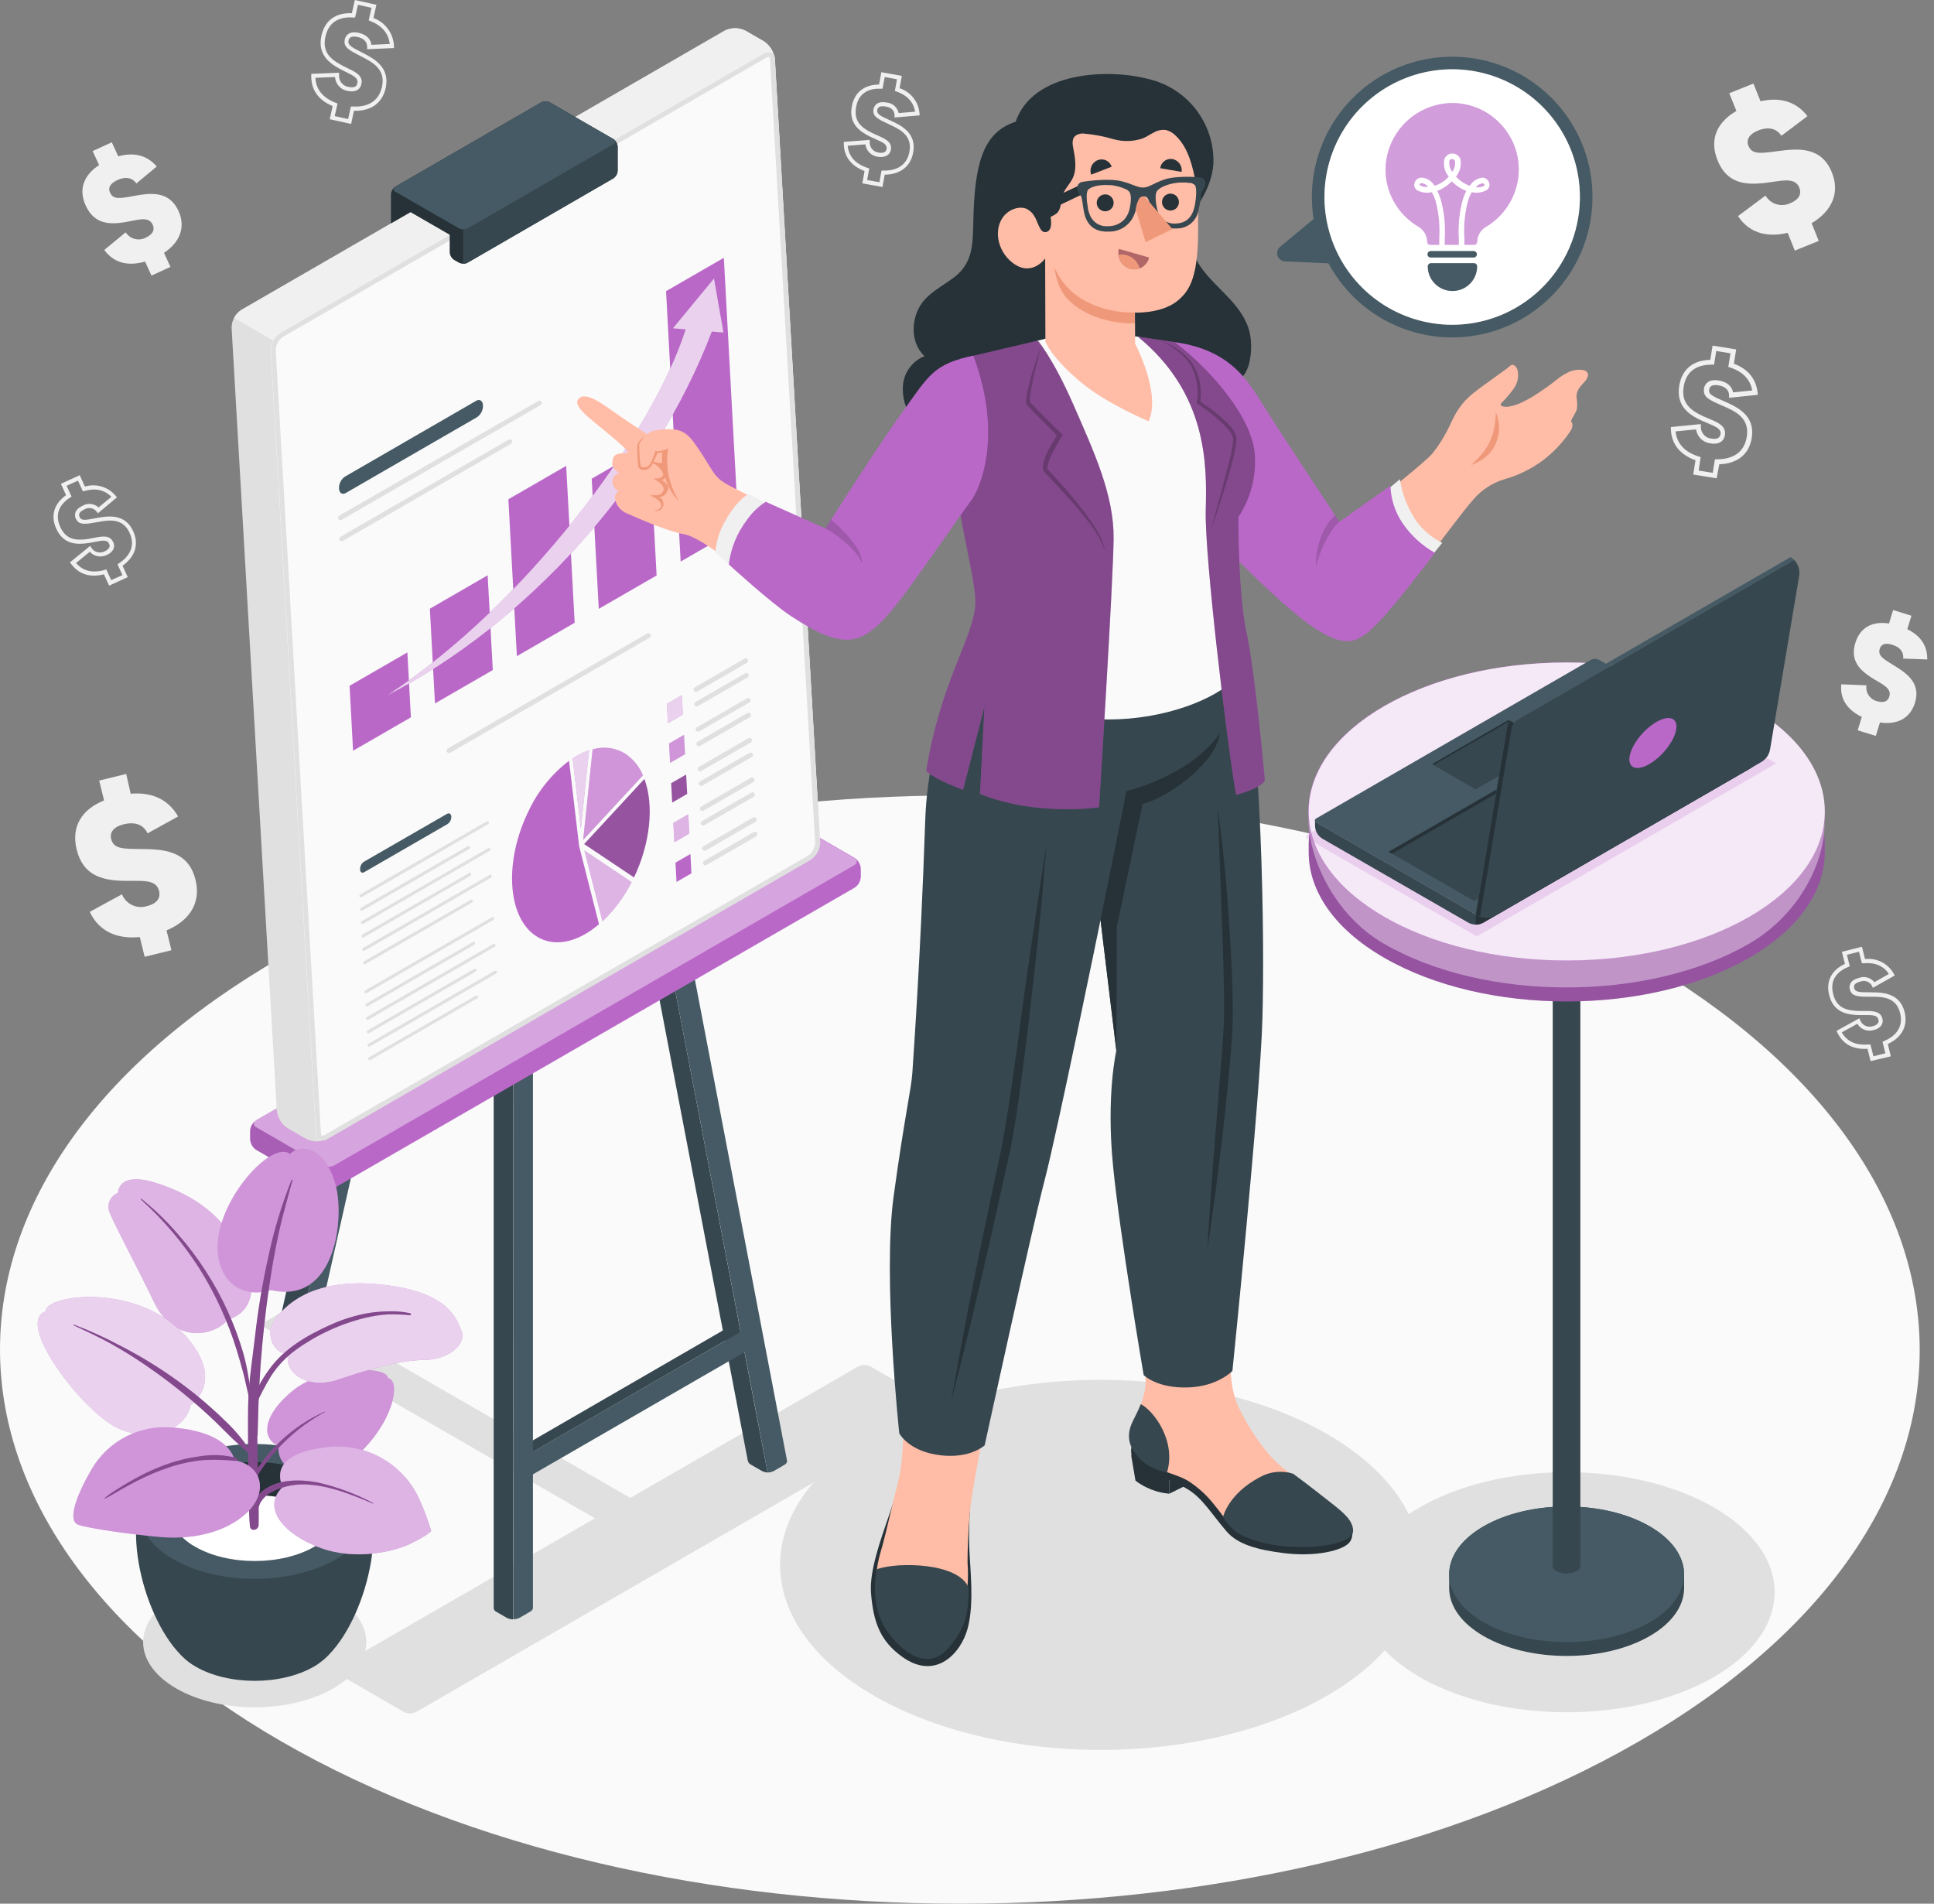 <svg width="254" height="250" viewBox="0 0 254 250" fill="none" xmlns="http://www.w3.org/2000/svg">
<rect x="0" y="0" width="254" height="250" fill="#808080" stroke="none"/>
<path d="M36.918 125.747C-12.306 154.173 -12.306 200.249 36.918 228.67C86.142 257.091 165.949 257.112 215.195 228.713C264.441 200.314 264.419 154.216 215.195 125.79C165.971 97.364 86.164 97.342 36.918 125.747Z" fill="#FAFAFA"/>
<path d="M43.819 209.602C49.538 212.945 49.538 218.363 43.819 221.7C38.099 225.037 28.816 225.042 23.091 221.7C17.366 218.357 17.371 212.945 23.091 209.602C28.81 206.26 38.093 206.26 43.819 209.602Z" fill="#E0E0E0"/>
<path d="M122.968 184.449L114.343 179.457C114.087 179.326 113.805 179.259 113.518 179.259C113.231 179.259 112.949 179.326 112.693 179.457L82.774 196.708L38.725 171.316L34.121 173.974L78.138 199.387L44.396 218.869C44.297 218.903 44.211 218.967 44.151 219.052C44.09 219.137 44.057 219.239 44.057 219.344C44.057 219.448 44.09 219.55 44.151 219.635C44.211 219.721 44.297 219.784 44.396 219.818L53.022 224.81C53.276 224.94 53.558 225.008 53.844 225.008C54.13 225.008 54.411 224.94 54.666 224.81L122.941 185.397C123.041 185.367 123.129 185.305 123.192 185.222C123.256 185.138 123.291 185.037 123.294 184.933C123.297 184.828 123.268 184.725 123.209 184.638C123.151 184.551 123.066 184.485 122.968 184.449Z" fill="#E0E0E0"/>
<path d="M205.766 224.858C220.843 224.858 233.066 217.801 233.066 209.095C233.066 200.389 220.843 193.332 205.766 193.332C190.689 193.332 178.467 200.389 178.467 209.095C178.467 217.801 190.689 224.858 205.766 224.858Z" fill="#E0E0E0"/>
<path d="M144.536 229.802C167.777 229.802 186.618 218.924 186.618 205.506C186.618 192.087 167.777 181.209 144.536 181.209C121.295 181.209 102.455 192.087 102.455 205.506C102.455 218.924 121.295 229.802 144.536 229.802Z" fill="#E0E0E0"/>
<path d="M21.873 122.179L22.515 124.783L19 125.646L18.358 123.053C15.857 123.306 13.172 122.67 11.787 119.748L16.014 117.441C16.27 118.066 16.752 118.572 17.364 118.859C17.976 119.145 18.674 119.191 19.318 118.988C20.477 118.702 21.146 118.039 20.892 116.999C20.483 115.338 18.45 115.737 16.04 115.667C13.458 115.576 10.919 115.004 10.073 111.581C9.318 108.508 10.768 106.287 13.668 105.112L13.027 102.508L16.574 101.635L17.162 104.233C20.03 103.991 22.148 105.031 23.388 107.22L19.377 109.441C18.881 108.363 17.825 107.861 16.256 108.249C14.779 108.611 14.407 109.403 14.601 110.185C14.919 111.473 16.089 111.484 18.617 111.495C21.313 111.532 24.709 111.624 25.669 115.511C26.461 118.648 24.801 120.956 21.873 122.179Z" fill="#F0F0F0"/>
<path d="M225.454 62.813L222.376 62.318L222.678 60.447C221.195 59.908 219.535 58.797 219.443 56.371V56.08L223.379 55.692V56.032C223.368 56.422 223.506 56.802 223.765 57.093C224.025 57.385 224.386 57.566 224.775 57.6C225.494 57.715 225.887 57.522 225.956 57.018C226.063 56.35 225.443 56.059 224.252 55.563C223.982 55.45 223.713 55.331 223.411 55.202C221.756 54.425 220.123 53.277 220.543 50.662C220.893 48.506 222.327 47.309 224.619 47.255L224.921 45.385L228.02 45.886L227.718 47.762C229.551 48.441 230.624 49.735 230.829 51.536L230.861 51.848L227.088 52.242V51.908C227.055 51.013 226.311 50.706 225.686 50.603C224.958 50.49 224.549 50.662 224.473 51.142C224.376 51.751 224.77 51.983 226.484 52.716C228.101 53.433 230.543 54.517 230.063 57.509C229.718 59.665 228.177 60.894 225.799 60.97L225.454 62.813ZM223.093 61.8L224.942 62.096L225.228 60.318H225.497C226.78 60.318 228.991 59.956 229.411 57.38C229.832 54.803 227.794 53.972 226.177 53.261C224.559 52.549 223.611 52.183 223.799 51.013C223.848 50.7 224.133 49.708 225.729 49.967C226.78 50.139 227.454 50.7 227.616 51.53L230.128 51.272C229.859 49.816 228.888 48.808 227.239 48.264L226.985 48.183L227.271 46.398L225.4 46.096L225.115 47.886H224.845C223.363 47.886 221.519 48.344 221.125 50.765C220.791 52.846 221.891 53.816 223.637 54.641L224.457 54.991C225.627 55.477 226.732 55.935 226.538 57.148C226.398 57.999 225.691 58.409 224.646 58.226C224.17 58.173 223.726 57.964 223.382 57.631C223.039 57.299 222.816 56.861 222.748 56.388L220.053 56.652C220.268 58.646 221.805 59.547 223.093 59.946L223.352 60.026L223.093 61.8Z" fill="#F0F0F0"/>
<path d="M245.666 139.349L245.267 137.732C243.914 137.823 242.211 137.495 241.305 135.602L241.197 135.376L244.194 133.726L244.313 133.996C244.438 134.309 244.677 134.563 244.983 134.706C245.289 134.848 245.637 134.868 245.957 134.761C246.201 134.717 246.425 134.598 246.599 134.422C246.662 134.349 246.704 134.26 246.721 134.166C246.738 134.071 246.729 133.973 246.696 133.883C246.55 133.311 245.963 133.29 244.841 133.301H244.049C242.475 133.247 240.787 132.896 240.232 130.675C239.779 128.875 240.534 127.397 242.302 126.583L241.903 124.993L244.539 124.33L244.938 125.947C245.687 125.858 246.445 125.992 247.117 126.334C247.789 126.675 248.344 127.209 248.712 127.867L248.847 128.104L245.973 129.721L245.849 129.457C245.704 129.189 245.463 128.985 245.175 128.886C244.887 128.786 244.572 128.797 244.292 128.918C243.672 129.074 243.407 129.354 243.51 129.748C243.645 130.287 244.13 130.314 245.666 130.314C247.203 130.314 249.499 130.357 250.141 132.902C250.593 134.718 249.79 136.239 247.936 137.101L248.329 138.718L245.666 139.349ZM245.666 137.193L246.044 138.713L247.612 138.319L247.235 136.805L247.445 136.713C248.469 136.287 250.097 135.236 249.553 133.047C249.009 130.858 247.122 130.891 245.602 130.891C244.081 130.891 243.186 130.891 242.944 129.915C242.879 129.656 242.766 128.767 244.119 128.433C244.474 128.29 244.866 128.267 245.235 128.366C245.604 128.465 245.931 128.682 246.168 128.982L248.076 127.904C247.364 126.826 246.248 126.368 244.755 126.497H244.529L244.151 124.982L242.561 125.381L242.938 126.896L242.723 126.988C241.542 127.473 240.238 128.486 240.755 130.54C241.197 132.309 242.399 132.697 244.065 132.761H244.836C245.914 132.761 246.965 132.761 247.219 133.748C247.268 133.919 247.274 134.1 247.239 134.274C247.203 134.449 247.126 134.612 247.014 134.751C246.766 135.014 246.442 135.193 246.087 135.263C245.688 135.39 245.258 135.379 244.867 135.231C244.475 135.084 244.145 134.808 243.93 134.449L241.887 135.575C242.739 137.09 244.27 137.274 245.424 137.155L245.666 137.193Z" fill="#F0F0F0"/>
<path d="M14.332 76.911L13.653 75.423C12.337 75.757 10.601 75.747 9.34 74.054L9.189 73.849L11.836 71.693L12.003 71.941C12.183 72.225 12.464 72.43 12.789 72.514C13.115 72.599 13.46 72.555 13.755 72.394C13.987 72.305 14.187 72.147 14.327 71.941C14.374 71.859 14.399 71.766 14.399 71.671C14.399 71.577 14.374 71.484 14.327 71.402C14.084 70.863 13.496 70.954 12.402 71.17C12.154 71.218 11.895 71.272 11.62 71.315C10.062 71.547 8.337 71.51 7.389 69.429C6.618 67.741 7.087 66.151 8.677 65.024L7.998 63.536L10.467 62.404L11.151 63.898C11.868 63.681 12.632 63.679 13.349 63.894C14.066 64.109 14.704 64.53 15.184 65.105L15.362 65.31L12.85 67.412L12.682 67.175C12.493 66.939 12.223 66.781 11.925 66.733C11.626 66.684 11.32 66.747 11.065 66.911C10.483 67.175 10.273 67.499 10.445 67.871C10.677 68.41 11.157 68.318 12.645 68.038C14.133 67.757 16.418 67.38 17.496 69.763C18.273 71.466 17.761 73.111 16.095 74.297L16.774 75.79L14.332 76.911ZM13.949 74.755L14.601 76.178L16.084 75.526L15.432 74.108L15.626 73.978C16.553 73.369 17.965 72.043 17.027 69.989C16.089 67.935 14.24 68.307 12.742 68.572C11.243 68.836 10.37 69.013 9.955 68.097C9.841 67.849 9.572 67.019 10.839 66.421C11.167 66.225 11.549 66.14 11.929 66.18C12.309 66.22 12.666 66.382 12.947 66.641L14.629 65.245C13.739 64.329 12.553 64.07 11.108 64.469L10.887 64.534L10.24 63.116L8.747 63.795L9.399 65.218L9.2 65.342C8.122 66.038 7.043 67.272 7.911 69.197C8.672 70.852 9.928 71.024 11.577 70.776C11.841 70.733 12.116 70.685 12.332 70.636C13.41 70.426 14.424 70.227 14.855 71.175C14.939 71.332 14.983 71.507 14.983 71.685C14.983 71.862 14.939 72.037 14.855 72.194C14.662 72.499 14.377 72.735 14.041 72.868C13.674 73.059 13.254 73.122 12.847 73.048C12.44 72.974 12.069 72.766 11.793 72.458L9.992 73.935C11.108 75.267 12.639 75.17 13.766 74.841L13.949 74.755Z" fill="#F0F0F0"/>
<path d="M113.255 24.081L113.546 22.464C112.279 21.984 110.851 20.981 110.818 18.884V18.631L114.225 18.367V18.663C114.211 19 114.326 19.33 114.546 19.585C114.767 19.841 115.076 20.002 115.411 20.038C115.651 20.099 115.903 20.084 116.134 19.995C116.217 19.955 116.288 19.894 116.341 19.818C116.394 19.743 116.426 19.655 116.436 19.563C116.543 18.981 116.015 18.717 114.991 18.27C114.759 18.167 114.517 18.059 114.269 17.941C112.856 17.24 111.465 16.226 111.875 13.973C112.209 12.146 113.492 11.111 115.455 11.1L115.746 9.482L118.441 9.968L118.145 11.585C118.857 11.815 119.486 12.25 119.952 12.836C120.418 13.422 120.701 14.133 120.765 14.879V15.154L117.481 15.429V15.137C117.481 14.361 116.835 14.059 116.296 13.989C115.67 13.871 115.309 14.022 115.217 14.421C115.115 14.96 115.552 15.197 116.926 15.817C118.301 16.437 120.403 17.434 119.934 20.022C119.6 21.86 118.242 22.916 116.193 22.938L115.897 24.555L113.255 24.081ZM114.161 22.108L113.88 23.644L115.498 23.935L115.773 22.399H116.004C117.115 22.431 119.034 22.151 119.438 19.93C119.843 17.709 118.112 16.96 116.743 16.313C115.374 15.666 114.543 15.321 114.721 14.329C114.77 14.065 115.039 13.213 116.409 13.461C116.792 13.484 117.158 13.632 117.45 13.882C117.742 14.132 117.944 14.471 118.026 14.846L120.182 14.668C119.977 13.407 119.153 12.512 117.74 12.016L117.525 11.941L117.805 10.41L116.188 10.113L115.907 11.65H115.67C114.393 11.601 112.791 11.989 112.436 14.07C112.112 15.865 113.039 16.722 114.538 17.461C114.775 17.579 115.012 17.682 115.239 17.779C116.242 18.221 117.185 18.636 117.002 19.66C116.973 19.842 116.898 20.012 116.785 20.157C116.672 20.301 116.524 20.414 116.355 20.485C116.015 20.631 115.637 20.663 115.277 20.577C114.865 20.527 114.482 20.34 114.189 20.047C113.896 19.754 113.709 19.371 113.659 18.96L111.33 19.137C111.481 20.868 112.797 21.671 113.902 22.038L114.161 22.108Z" fill="#F0F0F0"/>
<path d="M46.118 16.28L43.304 15.655L43.692 13.925C42.339 13.386 40.84 12.226 40.878 9.952V9.698L44.533 9.553V9.849C44.501 10.219 44.612 10.586 44.843 10.877C45.073 11.167 45.406 11.359 45.773 11.412C46.436 11.563 46.851 11.412 46.932 10.922C47.072 10.28 46.506 9.973 45.406 9.439C45.158 9.315 44.899 9.191 44.641 9.051C43.142 8.237 41.686 7.084 42.22 4.674C42.662 2.69 44.074 1.65 46.215 1.736L46.603 0L49.433 0.631L49.045 2.367C49.806 2.643 50.468 3.139 50.947 3.792C51.427 4.444 51.703 5.224 51.74 6.032V6.307L48.22 6.464V6.178C48.22 5.321 47.552 4.987 46.969 4.857C46.274 4.706 45.891 4.857 45.773 5.299C45.643 5.908 46.101 6.167 47.584 6.917C49.066 7.666 51.266 8.814 50.651 11.569C50.215 13.542 48.7 14.62 46.479 14.55L46.118 16.28ZM43.961 15.245L45.719 15.639L46.085 13.984H46.317C47.519 14.059 49.622 13.833 50.161 11.429C50.7 9.024 48.845 8.135 47.374 7.375C45.902 6.615 45.05 6.216 45.282 5.17C45.347 4.884 45.659 3.989 47.115 4.313C48.091 4.534 48.684 5.094 48.781 5.887L51.19 5.774C51.023 4.383 50.166 3.369 48.641 2.766L48.425 2.679L48.791 1.024L47.013 0.631L46.635 2.297H46.403C45.013 2.194 43.244 2.545 42.743 4.803C42.312 6.744 43.282 7.72 44.899 8.577C45.153 8.712 45.406 8.836 45.649 8.954C46.727 9.466 47.703 9.952 47.465 11.04C47.287 11.817 46.614 12.151 45.659 11.941C45.216 11.87 44.81 11.651 44.508 11.319C44.206 10.987 44.027 10.561 43.999 10.113L41.422 10.216C41.503 12.124 42.91 13.057 44.118 13.51L44.333 13.59L43.961 15.245Z" fill="#F0F0F0"/>
<path d="M246.9 94.879L246.361 96.642L243.978 95.909L244.517 94.14C242.954 93.402 241.595 92.076 241.822 89.86L245.132 90C245.06 90.457 245.163 90.925 245.419 91.31C245.676 91.695 246.068 91.971 246.517 92.081C247.304 92.324 247.935 92.167 248.134 91.466C248.485 90.34 247.142 89.849 245.741 88.954C244.253 87.984 242.954 86.744 243.671 84.426C244.312 82.345 245.956 81.547 248.091 81.882L248.63 80.113L251.035 80.857L250.496 82.625C252.275 83.499 253.153 84.868 253.11 86.599L249.951 86.485C250.043 85.671 249.595 85.003 248.533 84.674C247.471 84.345 247.035 84.674 246.873 85.213C246.603 86.086 247.288 86.507 248.776 87.412C250.264 88.318 252.323 89.644 251.509 92.264C250.857 94.426 249.062 95.197 246.9 94.879Z" fill="#F0F0F0"/>
<path d="M21.539 33.203L22.385 35.047L19.895 36.19L19.048 34.346C17.226 34.885 15.14 34.799 13.695 32.826L16.504 30.508C16.778 30.937 17.204 31.247 17.697 31.375C18.19 31.503 18.713 31.44 19.162 31.198C19.986 30.82 20.391 30.233 20.051 29.5C19.512 28.325 18.056 28.907 16.277 29.198C14.348 29.494 12.374 29.43 11.264 27.009C10.261 24.853 11.027 22.971 13.016 21.683L12.17 19.839L14.682 18.686L15.528 20.529C17.625 19.942 19.35 20.416 20.585 21.866L17.916 24.087C17.377 23.359 16.536 23.133 15.426 23.645C14.315 24.157 14.191 24.767 14.466 25.322C14.887 26.233 15.755 26.071 17.636 25.721C19.631 25.37 22.18 24.95 23.447 27.704C24.445 29.931 23.539 31.883 21.539 33.203Z" fill="#F0F0F0"/>
<path d="M237.925 29.311L238.863 31.639L235.72 32.906L234.782 30.577C232.502 31.116 229.93 30.901 228.259 28.378L231.871 25.682C232.186 26.225 232.693 26.629 233.292 26.816C233.891 27.002 234.538 26.958 235.105 26.691C236.146 26.27 236.68 25.569 236.308 24.642C235.709 23.16 233.876 23.796 231.634 24.044C229.224 24.297 226.782 24.098 225.569 21.041C224.458 18.291 225.51 16.044 228.049 14.572L227.111 12.248L230.281 10.971L231.219 13.3C233.844 12.696 235.946 13.386 237.38 15.251L233.957 17.833C233.353 16.906 232.308 16.577 230.906 17.138C229.585 17.677 229.348 18.453 229.628 19.154C230.092 20.302 231.175 20.162 233.52 19.839C236.006 19.521 239.181 19.154 240.583 22.637C241.715 25.44 240.48 27.796 237.925 29.311Z" fill="#F0F0F0"/>
<path d="M95.708 175.796V174.275L68.684 189.904L69.977 190.664L95.708 175.796Z" fill="#37474F"/>
<path d="M62.014 72.916C62.081 72.954 62.134 73.013 62.165 73.084C62.196 73.155 62.204 73.234 62.187 73.309L39.804 172.68L39.167 175.499C38.858 175.524 38.549 175.462 38.273 175.321L36.769 174.453C36.703 174.414 36.651 174.355 36.62 174.284C36.59 174.213 36.584 174.135 36.602 174.06L59.583 72.043C59.594 71.986 59.619 71.933 59.655 71.888C59.691 71.843 59.738 71.808 59.791 71.785C59.844 71.762 59.902 71.752 59.96 71.757C60.017 71.761 60.073 71.78 60.122 71.811L62.014 72.916Z" fill="#37474F"/>
<path d="M64.823 71.551L41.728 174.053C41.709 174.134 41.674 174.21 41.625 174.276C41.576 174.343 41.514 174.399 41.443 174.441L39.938 175.309C39.701 175.44 39.433 175.505 39.162 175.498L39.804 172.679L62.251 73.039L64.823 71.551Z" fill="#455A64"/>
<path d="M67.399 209.689V212.654C67.111 212.658 66.826 212.593 66.568 212.465L65.172 211.656C65.079 211.613 64.999 211.546 64.94 211.462C64.881 211.378 64.846 211.279 64.838 211.177V122.162L67.415 123.65L67.399 209.689Z" fill="#37474F"/>
<path d="M69.993 122.166V211.116V211.18C69.979 211.278 69.94 211.37 69.881 211.448C69.822 211.526 69.743 211.588 69.654 211.628L68.268 212.437C68.008 212.574 67.716 212.643 67.422 212.636V123.649L69.993 122.166Z" fill="#455A64"/>
<path d="M100.808 193.37C100.526 193.358 100.25 193.278 100.005 193.138L98.565 192.308C98.475 192.255 98.396 192.183 98.335 192.098C98.273 192.013 98.231 191.915 98.21 191.812L82.867 111.73L85.444 113.218L100.253 190.491L100.808 193.37Z" fill="#37474F"/>
<path d="M103.379 191.871C103.367 191.976 103.328 192.077 103.266 192.163C103.203 192.249 103.12 192.317 103.023 192.362L101.713 193.132L101.648 193.17C101.388 193.304 101.1 193.373 100.807 193.37L100.268 190.491L85.443 113.229L88.026 111.746L103.352 191.758L103.379 191.871Z" fill="#455A64"/>
<path d="M69.088 194.135L98.279 177.283V174.312L69.088 191.164V194.135Z" fill="#455A64"/>
<path d="M32.844 148.517V149.595C32.859 149.88 32.941 150.158 33.083 150.405C33.225 150.652 33.424 150.862 33.663 151.018L42.289 156.01C42.54 156.136 42.816 156.201 43.097 156.201C43.378 156.201 43.655 156.136 43.906 156.01L112.23 116.581C112.47 116.426 112.67 116.216 112.813 115.969C112.957 115.721 113.039 115.444 113.055 115.158V114.08C113.04 113.794 112.957 113.516 112.814 113.269C112.67 113.022 112.47 112.812 112.23 112.657L103.605 107.665C103.35 107.535 103.068 107.467 102.782 107.467C102.497 107.467 102.215 107.535 101.96 107.665L33.663 147.094C33.425 147.25 33.226 147.461 33.084 147.708C32.942 147.955 32.859 148.232 32.844 148.517Z" fill="#BA68C8"/>
<path opacity="0.4" d="M33.663 148.044L42.289 153.036C42.54 153.162 42.817 153.227 43.097 153.227C43.378 153.227 43.655 153.162 43.906 153.036L112.182 113.623C112.64 113.359 112.64 112.933 112.182 112.674L103.556 107.682C103.302 107.552 103.02 107.484 102.734 107.484C102.448 107.484 102.167 107.552 101.912 107.682L33.663 147.095C33.564 147.129 33.479 147.193 33.418 147.278C33.357 147.363 33.324 147.465 33.324 147.57C33.324 147.674 33.357 147.776 33.418 147.861C33.479 147.946 33.564 148.01 33.663 148.044Z" fill="white"/>
<path opacity="0.1" d="M43.13 153.239V156.21C42.846 156.213 42.567 156.147 42.316 156.016L33.69 151.024C33.45 150.867 33.25 150.656 33.107 150.408C32.963 150.16 32.881 149.881 32.865 149.595V148.517C32.878 148.265 32.943 148.018 33.056 147.793C33.17 147.567 33.329 147.368 33.523 147.207C33.237 147.466 33.297 147.811 33.69 148.043L42.316 153.035C42.566 153.169 42.845 153.239 43.13 153.239Z" fill="black"/>
<path d="M40.213 149.563L37.809 148.178C37.404 147.916 37.063 147.568 36.81 147.157C36.557 146.747 36.399 146.285 36.348 145.806L30.418 43.061C30.416 42.59 30.532 42.125 30.756 41.711C30.98 41.296 31.305 40.945 31.701 40.689L95.157 4.031C95.582 3.815 96.052 3.703 96.529 3.703C97.006 3.703 97.476 3.815 97.901 4.031L100.305 5.422C100.708 5.685 101.048 6.035 101.301 6.445C101.553 6.855 101.712 7.315 101.766 7.794L107.696 110.533C107.7 111.004 107.584 111.468 107.361 111.883C107.138 112.297 106.814 112.649 106.419 112.905L42.963 149.563C42.537 149.78 42.066 149.893 41.588 149.893C41.11 149.893 40.639 149.78 40.213 149.563Z" fill="#E0E0E0"/>
<path d="M101.724 7.573C101.578 6.877 100.98 6.629 100.29 7.034L36.834 43.692C36.433 43.946 36.107 44.304 35.891 44.727L30.742 41.756C30.962 41.317 31.3 40.947 31.718 40.689L95.174 4.031C95.599 3.817 96.068 3.705 96.543 3.705C97.019 3.705 97.488 3.817 97.913 4.031L100.328 5.422C100.692 5.669 101.004 5.986 101.244 6.356C101.484 6.725 101.647 7.139 101.724 7.573Z" fill="#F0F0F0"/>
<path d="M35.555 46.032L41.485 148.777C41.467 148.955 41.502 149.133 41.585 149.291C41.669 149.448 41.798 149.577 41.955 149.661C42.112 149.746 42.29 149.781 42.468 149.764C42.645 149.747 42.813 149.677 42.951 149.565L106.407 112.906C106.802 112.65 107.126 112.299 107.35 111.884C107.573 111.469 107.688 111.005 107.685 110.534L101.755 7.795C101.773 7.618 101.738 7.44 101.655 7.283C101.572 7.125 101.445 6.996 101.288 6.912C101.132 6.827 100.954 6.79 100.777 6.806C100.6 6.823 100.432 6.891 100.294 7.002L36.832 43.66C36.438 43.918 36.115 44.27 35.892 44.684C35.669 45.098 35.553 45.562 35.555 46.032Z" fill="#FAFAFA"/>
<path d="M100.914 7.465C101.076 7.465 101.114 7.702 101.124 7.848L107.054 110.588C107.053 110.94 106.966 111.286 106.802 111.598C106.638 111.91 106.401 112.177 106.111 112.377L42.655 149.035C42.563 149.096 42.457 149.132 42.348 149.138C42.186 149.138 42.148 148.901 42.143 148.76L36.213 46.021C36.218 45.667 36.308 45.319 36.476 45.008C36.644 44.696 36.885 44.43 37.178 44.231L100.634 7.573C100.727 7.515 100.832 7.479 100.941 7.471M100.941 6.84C100.722 6.847 100.509 6.91 100.321 7.023L36.86 43.681C36.466 43.938 36.142 44.29 35.919 44.705C35.696 45.119 35.58 45.583 35.582 46.053L41.512 148.798C41.55 149.418 41.889 149.774 42.353 149.774C42.575 149.767 42.79 149.702 42.978 149.585L106.434 112.927C106.83 112.671 107.154 112.319 107.377 111.905C107.6 111.49 107.716 111.026 107.712 110.555L101.782 7.816C101.744 7.196 101.405 6.84 100.941 6.84Z" fill="#E0E0E0"/>
<path d="M81.12 19.265V22.429C81.11 22.629 81.053 22.823 80.954 22.997C80.855 23.17 80.716 23.318 80.548 23.427L61.41 34.494C61.233 34.585 61.036 34.632 60.836 34.632C60.637 34.632 60.44 34.585 60.262 34.494L59.637 34.133C59.469 34.023 59.329 33.874 59.229 33.7C59.129 33.526 59.071 33.331 59.06 33.13V30.828L53.912 27.858L51.346 29.34V25.508C51.357 25.308 51.414 25.113 51.515 24.94C51.615 24.767 51.755 24.619 51.922 24.51L71.071 13.448C71.25 13.358 71.447 13.31 71.648 13.31C71.848 13.31 72.046 13.358 72.225 13.448L80.57 18.268C80.733 18.379 80.868 18.528 80.963 18.701C81.058 18.874 81.112 19.067 81.12 19.265Z" fill="#263238"/>
<path d="M81.119 19.265V22.43C81.109 22.63 81.051 22.824 80.951 22.998C80.851 23.171 80.711 23.318 80.543 23.427L61.416 34.494C61.236 34.593 61.033 34.643 60.828 34.64V30.139C61.029 30.139 61.227 30.091 61.405 29.998L80.532 18.931C80.812 18.769 80.844 18.516 80.634 18.338C80.776 18.449 80.893 18.589 80.977 18.749C81.061 18.909 81.109 19.085 81.119 19.265Z" fill="#37474F"/>
<path d="M51.917 25.173L60.289 29.993C60.468 30.083 60.665 30.13 60.865 30.13C61.066 30.13 61.264 30.083 61.442 29.993L80.575 18.931C80.644 18.907 80.704 18.862 80.746 18.803C80.789 18.744 80.812 18.672 80.812 18.599C80.812 18.526 80.789 18.455 80.746 18.395C80.704 18.336 80.644 18.291 80.575 18.268L72.203 13.448C72.024 13.358 71.826 13.31 71.626 13.31C71.425 13.31 71.228 13.358 71.049 13.448L51.917 24.51C51.847 24.534 51.788 24.579 51.745 24.638C51.703 24.698 51.68 24.769 51.68 24.842C51.68 24.915 51.703 24.986 51.745 25.046C51.788 25.105 51.847 25.15 51.917 25.173Z" fill="#455A64"/>
<path d="M53.966 94.204L46.37 98.587L45.912 90.059L53.502 85.676L53.966 94.204Z" fill="#BA68C8"/>
<path d="M64.721 87.994L57.126 92.377L56.457 79.935L64.047 75.547L64.721 87.994Z" fill="#BA68C8"/>
<path d="M75.474 81.784L67.883 86.166L66.768 65.562L74.358 61.18L75.474 81.784Z" fill="#BA68C8"/>
<path d="M86.236 75.573L78.64 79.955L77.713 62.861L85.309 58.473L86.236 75.573Z" fill="#BA68C8"/>
<path d="M96.99 69.363L89.394 73.746L87.475 38.236L95.065 33.853L96.99 69.363Z" fill="#BA68C8"/>
<path d="M95.012 43.666L93.772 36.582L88.381 43.11L90.058 43.251C85.637 57.051 69.13 79.321 50.898 91.289C69.125 81.946 85.939 63.402 93.486 43.536L95.012 43.666Z" fill="#BA68C8"/>
<path opacity="0.7" d="M95.012 43.666L93.772 36.582L88.381 43.11L90.058 43.251C85.637 57.051 69.13 79.321 50.898 91.289C69.125 81.946 85.939 63.402 93.486 43.536L95.012 43.666Z" fill="white"/>
<path d="M62.661 54.781L45.41 64.743C44.947 65.013 44.553 64.743 44.521 64.15C44.51 63.848 44.574 63.547 44.709 63.276C44.844 63.005 45.044 62.772 45.292 62.597L62.542 52.63C63.001 52.366 63.4 52.63 63.432 53.223C63.443 53.526 63.379 53.828 63.244 54.1C63.11 54.372 62.909 54.606 62.661 54.781Z" fill="#455A64"/>
<path d="M44.714 68.311C44.659 68.311 44.605 68.296 44.557 68.269C44.509 68.241 44.468 68.202 44.44 68.155C44.398 68.081 44.388 67.994 44.41 67.913C44.432 67.831 44.485 67.761 44.558 67.718L70.742 52.624C70.811 52.601 70.886 52.602 70.955 52.628C71.024 52.654 71.081 52.703 71.118 52.766C71.155 52.829 71.168 52.903 71.157 52.976C71.145 53.048 71.109 53.114 71.054 53.163L44.876 68.257C44.827 68.288 44.772 68.307 44.714 68.311Z" fill="#E0E0E0"/>
<path d="M58.968 98.889C58.913 98.888 58.859 98.873 58.811 98.846C58.763 98.819 58.722 98.779 58.693 98.732C58.652 98.659 58.642 98.572 58.664 98.49C58.686 98.408 58.739 98.339 58.812 98.296L84.99 83.201C85.064 83.16 85.151 83.149 85.233 83.171C85.314 83.194 85.384 83.247 85.427 83.32C85.468 83.393 85.478 83.479 85.456 83.56C85.434 83.641 85.381 83.709 85.308 83.751L59.13 98.846C59.08 98.872 59.025 98.887 58.968 98.889Z" fill="#E0E0E0"/>
<path d="M44.866 71.082C44.81 71.081 44.756 71.066 44.708 71.038C44.66 71.009 44.62 70.969 44.592 70.921C44.571 70.885 44.557 70.845 44.551 70.803C44.546 70.762 44.549 70.72 44.56 70.68C44.571 70.64 44.59 70.602 44.616 70.569C44.642 70.537 44.674 70.509 44.71 70.489L66.813 57.729C66.848 57.708 66.887 57.694 66.928 57.689C66.969 57.683 67.01 57.685 67.05 57.696C67.09 57.706 67.127 57.724 67.16 57.748C67.193 57.773 67.22 57.804 67.241 57.84C67.262 57.875 67.276 57.914 67.282 57.955C67.287 57.995 67.285 58.037 67.275 58.077C67.265 58.117 67.247 58.154 67.222 58.187C67.197 58.219 67.166 58.247 67.131 58.268L45.028 71.034C44.98 71.064 44.924 71.081 44.866 71.082Z" fill="#E0E0E0"/>
<path d="M58.785 108.214L47.831 114.538C47.54 114.705 47.292 114.538 47.292 114.16C47.285 113.968 47.326 113.777 47.412 113.605C47.497 113.432 47.625 113.284 47.782 113.174L58.71 106.877C59.001 106.71 59.249 106.877 59.276 107.255C59.277 107.442 59.233 107.628 59.148 107.795C59.063 107.962 58.938 108.106 58.785 108.214Z" fill="#455A64"/>
<path d="M47.399 117.844C47.364 117.843 47.329 117.834 47.299 117.816C47.269 117.798 47.243 117.772 47.226 117.741C47.213 117.718 47.204 117.693 47.201 117.667C47.197 117.64 47.199 117.614 47.206 117.588C47.213 117.562 47.225 117.538 47.242 117.518C47.258 117.497 47.279 117.479 47.302 117.466L63.911 107.876C63.958 107.85 64.013 107.843 64.064 107.857C64.116 107.871 64.16 107.905 64.186 107.951C64.213 107.998 64.219 108.053 64.205 108.105C64.191 108.156 64.157 108.2 64.111 108.226L47.501 117.817C47.47 117.834 47.435 117.843 47.399 117.844Z" fill="#E0E0E0"/>
<path d="M47.497 119.595C47.453 119.595 47.41 119.581 47.374 119.555C47.339 119.528 47.314 119.491 47.302 119.448C47.29 119.406 47.293 119.361 47.31 119.32C47.326 119.279 47.356 119.245 47.394 119.223L61.411 111.137C61.434 111.123 61.459 111.115 61.485 111.111C61.512 111.108 61.538 111.109 61.564 111.116C61.59 111.124 61.614 111.136 61.634 111.152C61.655 111.168 61.673 111.189 61.685 111.212C61.699 111.235 61.708 111.26 61.712 111.286C61.716 111.312 61.714 111.339 61.708 111.364C61.701 111.39 61.69 111.414 61.674 111.435C61.658 111.456 61.638 111.474 61.615 111.487L47.599 119.573C47.569 119.592 47.532 119.6 47.497 119.595Z" fill="#E0E0E0"/>
<path d="M47.589 121.353C47.545 121.353 47.503 121.338 47.469 121.311C47.435 121.284 47.41 121.246 47.399 121.204C47.388 121.162 47.391 121.117 47.408 121.077C47.425 121.037 47.454 121.003 47.492 120.981L64.101 111.391C64.124 111.376 64.149 111.367 64.176 111.362C64.203 111.358 64.23 111.359 64.256 111.365C64.282 111.371 64.307 111.383 64.328 111.399C64.35 111.415 64.368 111.436 64.381 111.459C64.395 111.482 64.403 111.508 64.407 111.535C64.41 111.562 64.408 111.589 64.4 111.615C64.393 111.641 64.38 111.665 64.363 111.685C64.346 111.706 64.325 111.723 64.301 111.736L47.691 121.326C47.661 121.346 47.625 121.355 47.589 121.353Z" fill="#E0E0E0"/>
<path d="M47.686 123.111C47.651 123.111 47.617 123.103 47.587 123.086C47.556 123.069 47.531 123.044 47.514 123.013C47.5 122.991 47.492 122.965 47.488 122.939C47.485 122.913 47.486 122.886 47.493 122.86C47.501 122.835 47.513 122.811 47.529 122.79C47.545 122.769 47.566 122.751 47.589 122.739L61.605 114.652C61.652 114.627 61.707 114.62 61.758 114.634C61.809 114.648 61.853 114.682 61.88 114.728C61.906 114.774 61.912 114.827 61.898 114.878C61.884 114.928 61.85 114.971 61.805 114.997L47.788 123.084C47.758 123.102 47.722 123.112 47.686 123.111Z" fill="#E0E0E0"/>
<path d="M47.782 124.868C47.738 124.869 47.695 124.854 47.66 124.828C47.624 124.801 47.599 124.764 47.587 124.722C47.575 124.679 47.578 124.634 47.595 124.593C47.612 124.552 47.641 124.518 47.679 124.496L64.289 114.906C64.311 114.891 64.336 114.882 64.362 114.877C64.389 114.873 64.416 114.874 64.442 114.881C64.467 114.888 64.491 114.899 64.512 114.916C64.533 114.932 64.551 114.952 64.564 114.976C64.577 114.999 64.586 115.024 64.589 115.05C64.593 115.077 64.591 115.104 64.584 115.129C64.577 115.155 64.565 115.179 64.548 115.2C64.532 115.22 64.511 115.238 64.488 115.251L47.89 124.841C47.858 124.862 47.82 124.872 47.782 124.868Z" fill="#E0E0E0"/>
<path d="M47.889 126.626C47.854 126.625 47.819 126.615 47.789 126.597C47.759 126.579 47.734 126.554 47.716 126.523C47.691 126.477 47.685 126.423 47.699 126.373C47.713 126.323 47.746 126.28 47.792 126.254L61.808 118.167C61.831 118.153 61.856 118.143 61.882 118.139C61.908 118.135 61.935 118.136 61.961 118.143C61.986 118.149 62.011 118.161 62.032 118.177C62.053 118.194 62.07 118.214 62.083 118.238C62.096 118.26 62.105 118.286 62.108 118.312C62.112 118.338 62.11 118.365 62.103 118.391C62.096 118.416 62.084 118.44 62.068 118.461C62.051 118.482 62.031 118.5 62.008 118.512L47.991 126.599C47.96 126.616 47.925 126.625 47.889 126.626Z" fill="#E0E0E0"/>
<path d="M48.078 130.427C48.032 130.428 47.988 130.414 47.951 130.387C47.915 130.36 47.889 130.321 47.877 130.277C47.866 130.233 47.87 130.186 47.889 130.145C47.908 130.104 47.94 130.07 47.981 130.049L64.601 120.464C64.623 120.45 64.648 120.44 64.674 120.436C64.701 120.432 64.728 120.433 64.753 120.44C64.779 120.446 64.803 120.458 64.824 120.474C64.845 120.491 64.863 120.511 64.876 120.534C64.889 120.557 64.898 120.583 64.901 120.609C64.905 120.635 64.903 120.662 64.896 120.688C64.889 120.713 64.877 120.737 64.86 120.758C64.844 120.779 64.823 120.796 64.8 120.809L48.191 130.4C48.156 130.419 48.117 130.428 48.078 130.427Z" fill="#E0E0E0"/>
<path d="M48.174 132.184C48.139 132.183 48.105 132.174 48.074 132.156C48.044 132.138 48.019 132.112 48.002 132.081C47.976 132.035 47.97 131.98 47.984 131.928C47.998 131.877 48.032 131.833 48.077 131.806L62.094 123.72C62.116 123.706 62.141 123.697 62.167 123.694C62.194 123.69 62.22 123.691 62.246 123.698C62.271 123.704 62.295 123.716 62.316 123.732C62.337 123.747 62.355 123.767 62.368 123.79C62.382 123.813 62.391 123.838 62.394 123.865C62.398 123.891 62.396 123.918 62.389 123.943C62.382 123.969 62.37 123.993 62.353 124.014C62.337 124.035 62.316 124.052 62.293 124.065L48.277 132.151C48.245 132.17 48.21 132.181 48.174 132.184Z" fill="#E0E0E0"/>
<path d="M48.273 133.941C48.237 133.941 48.202 133.931 48.171 133.913C48.14 133.895 48.114 133.87 48.096 133.839C48.082 133.816 48.074 133.791 48.07 133.764C48.067 133.738 48.068 133.711 48.075 133.686C48.083 133.66 48.095 133.636 48.111 133.615C48.127 133.594 48.148 133.577 48.171 133.564L64.78 123.974C64.827 123.947 64.882 123.94 64.933 123.954C64.985 123.969 65.029 124.003 65.055 124.049C65.082 124.096 65.089 124.151 65.075 124.202C65.06 124.254 65.026 124.298 64.98 124.324L48.37 133.914C48.341 133.931 48.307 133.94 48.273 133.941Z" fill="#E0E0E0"/>
<path d="M48.364 135.699C48.329 135.698 48.294 135.688 48.264 135.67C48.234 135.653 48.209 135.627 48.191 135.597C48.178 135.574 48.169 135.548 48.166 135.522C48.162 135.496 48.164 135.469 48.171 135.443C48.178 135.418 48.19 135.394 48.207 135.373C48.223 135.352 48.243 135.335 48.267 135.322L62.283 127.235C62.33 127.209 62.385 127.202 62.436 127.216C62.488 127.23 62.532 127.264 62.558 127.311C62.584 127.357 62.591 127.412 62.577 127.464C62.563 127.516 62.529 127.559 62.483 127.586L48.466 135.672C48.435 135.689 48.4 135.699 48.364 135.699Z" fill="#E0E0E0"/>
<path d="M48.463 137.456C48.419 137.454 48.377 137.439 48.343 137.411C48.309 137.384 48.284 137.347 48.273 137.305C48.261 137.263 48.264 137.218 48.279 137.177C48.295 137.137 48.324 137.102 48.36 137.079L64.97 127.488C64.993 127.475 65.018 127.466 65.044 127.463C65.07 127.459 65.097 127.461 65.123 127.468C65.148 127.475 65.172 127.487 65.193 127.504C65.214 127.52 65.232 127.54 65.245 127.564C65.259 127.586 65.269 127.611 65.273 127.637C65.277 127.664 65.276 127.69 65.269 127.716C65.263 127.742 65.251 127.766 65.234 127.787C65.218 127.808 65.198 127.826 65.174 127.839L48.565 137.429C48.533 137.445 48.498 137.455 48.463 137.456Z" fill="#E0E0E0"/>
<path d="M48.559 139.224C48.523 139.224 48.487 139.214 48.456 139.196C48.425 139.179 48.399 139.153 48.381 139.122C48.367 139.099 48.359 139.074 48.355 139.047C48.352 139.021 48.354 138.994 48.361 138.969C48.368 138.943 48.38 138.919 48.396 138.898C48.413 138.877 48.433 138.86 48.456 138.847L62.472 130.761C62.519 130.734 62.574 130.727 62.626 130.742C62.677 130.756 62.721 130.79 62.747 130.836C62.774 130.883 62.781 130.938 62.767 130.989C62.752 131.041 62.718 131.085 62.672 131.111L48.656 139.198C48.627 139.216 48.593 139.225 48.559 139.224Z" fill="#E0E0E0"/>
<path d="M76.289 108.841L75.211 99.596C75.879 99.143 76.604 98.78 77.367 98.518L77.216 99.935L76.289 108.841Z" fill="#BA68C8"/>
<path opacity="0.7" d="M76.289 108.841L75.211 99.596C75.879 99.143 76.604 98.78 77.367 98.518L77.216 99.935L76.289 108.841Z" fill="white"/>
<path d="M76.586 110.307L76.802 108.264L77.831 98.409C78.565 98.191 79.337 98.134 80.094 98.243C80.852 98.352 81.577 98.624 82.219 99.04C83.212 99.735 83.983 100.7 84.441 101.822L81.513 104.986L76.586 110.307Z" fill="#BA68C8"/>
<path opacity="0.3" d="M76.586 110.307L76.802 108.264L77.831 98.409C78.565 98.191 79.337 98.134 80.094 98.243C80.852 98.352 81.577 98.624 82.219 99.04C83.212 99.735 83.983 100.7 84.441 101.822L81.513 104.986L76.586 110.307Z" fill="white"/>
<path d="M70.359 122.895C66.585 120.383 66.197 112.987 69.469 106.404C70.682 103.85 72.488 101.623 74.736 99.908L76.062 111.127L78.671 121.369C75.755 123.865 72.655 124.437 70.359 122.895Z" fill="#BA68C8"/>
<path d="M79.124 120.992L76.746 111.682L82.956 115.838C81.987 117.765 80.69 119.509 79.124 120.992Z" fill="#BA68C8"/>
<path opacity="0.5" d="M79.124 120.992L76.746 111.682L82.956 115.838C81.987 117.765 80.69 119.509 79.124 120.992Z" fill="white"/>
<path d="M83.265 115.224L76.721 110.841L84.629 102.297C85.923 105.769 85.395 110.771 83.265 115.224Z" fill="#BA68C8"/>
<path opacity="0.2" d="M83.265 115.224L76.721 110.841L84.629 102.297C85.923 105.769 85.395 110.771 83.265 115.224Z" fill="black"/>
<path d="M89.686 93.832L87.724 94.97L87.584 92.425L89.552 91.293L89.686 93.832Z" fill="#BA68C8"/>
<path opacity="0.7" d="M89.686 93.832L87.724 94.97L87.584 92.425L89.552 91.293L89.686 93.832Z" fill="white"/>
<path d="M91.399 90.862C91.343 90.864 91.288 90.85 91.24 90.822C91.192 90.795 91.151 90.754 91.124 90.706C91.083 90.634 91.071 90.548 91.093 90.467C91.114 90.386 91.166 90.317 91.237 90.275L97.771 86.501C97.807 86.48 97.846 86.466 97.887 86.46C97.928 86.454 97.97 86.457 98.01 86.467C98.05 86.478 98.088 86.496 98.121 86.522C98.154 86.547 98.182 86.578 98.202 86.614C98.224 86.65 98.238 86.69 98.244 86.732C98.249 86.773 98.247 86.816 98.237 86.856C98.226 86.897 98.207 86.935 98.182 86.968C98.157 87.002 98.125 87.03 98.089 87.051L91.555 90.825C91.508 90.852 91.454 90.866 91.399 90.862Z" fill="#E0E0E0"/>
<path d="M91.501 92.781C91.446 92.78 91.392 92.766 91.344 92.738C91.296 92.711 91.256 92.672 91.227 92.625C91.206 92.588 91.192 92.548 91.186 92.506C91.181 92.465 91.184 92.422 91.195 92.382C91.206 92.341 91.225 92.303 91.251 92.27C91.276 92.237 91.309 92.209 91.345 92.188L97.874 88.415C97.909 88.394 97.948 88.38 97.989 88.374C98.029 88.368 98.071 88.371 98.111 88.381C98.15 88.391 98.188 88.409 98.221 88.434C98.254 88.459 98.281 88.49 98.302 88.525C98.323 88.56 98.337 88.6 98.343 88.64C98.348 88.681 98.346 88.722 98.336 88.762C98.325 88.802 98.307 88.839 98.283 88.872C98.258 88.905 98.227 88.933 98.192 88.954L91.658 92.727C91.611 92.758 91.557 92.777 91.501 92.781Z" fill="#E0E0E0"/>
<path d="M89.972 99.045L88.004 100.182L87.869 97.638L89.831 96.506L89.972 99.045Z" fill="#BA68C8"/>
<path opacity="0.3" d="M89.972 99.045L88.004 100.182L87.869 97.638L89.831 96.506L89.972 99.045Z" fill="white"/>
<path d="M91.681 96.097C91.625 96.097 91.571 96.083 91.523 96.055C91.474 96.028 91.434 95.988 91.406 95.94C91.385 95.904 91.371 95.865 91.366 95.823C91.361 95.782 91.363 95.74 91.374 95.7C91.385 95.66 91.404 95.622 91.43 95.589C91.456 95.557 91.488 95.529 91.525 95.509L98.053 91.736C98.088 91.705 98.13 91.683 98.174 91.67C98.219 91.657 98.266 91.655 98.312 91.662C98.358 91.67 98.402 91.688 98.441 91.714C98.479 91.74 98.511 91.775 98.535 91.815C98.558 91.855 98.573 91.9 98.577 91.946C98.582 91.992 98.576 92.039 98.561 92.083C98.545 92.127 98.52 92.167 98.487 92.2C98.454 92.233 98.415 92.258 98.371 92.275L91.837 96.048C91.791 96.08 91.737 96.097 91.681 96.097Z" fill="#E0E0E0"/>
<path d="M91.783 97.995C91.713 97.997 91.644 97.975 91.588 97.933C91.532 97.891 91.492 97.831 91.473 97.763C91.455 97.695 91.461 97.623 91.489 97.559C91.516 97.494 91.565 97.441 91.627 97.407L98.161 93.634C98.233 93.592 98.319 93.581 98.399 93.602C98.48 93.623 98.549 93.675 98.592 93.747C98.613 93.783 98.627 93.824 98.632 93.865C98.638 93.907 98.635 93.95 98.624 93.99C98.613 94.031 98.594 94.069 98.568 94.102C98.542 94.135 98.51 94.163 98.473 94.184L91.945 97.957C91.896 97.985 91.84 97.998 91.783 97.995Z" fill="#E0E0E0"/>
<path d="M90.251 104.258L88.283 105.395L88.148 102.851L90.111 101.719L90.251 104.258Z" fill="#BA68C8"/>
<path opacity="0.2" d="M90.251 104.258L88.283 105.395L88.148 102.851L90.111 101.719L90.251 104.258Z" fill="black"/>
<path d="M91.961 101.288C91.891 101.29 91.822 101.268 91.766 101.226C91.71 101.183 91.669 101.124 91.651 101.056C91.633 100.988 91.638 100.916 91.666 100.851C91.694 100.787 91.743 100.734 91.805 100.7L98.338 96.927C98.408 96.903 98.483 96.905 98.552 96.931C98.62 96.957 98.678 97.005 98.715 97.069C98.751 97.132 98.765 97.206 98.754 97.278C98.742 97.351 98.706 97.417 98.651 97.466L92.123 101.239C92.074 101.271 92.018 101.287 91.961 101.288Z" fill="#E0E0E0"/>
<path d="M92.096 103.207C92.025 103.21 91.955 103.189 91.898 103.147C91.841 103.106 91.799 103.046 91.781 102.978C91.762 102.909 91.767 102.837 91.795 102.772C91.823 102.707 91.871 102.653 91.934 102.619L98.468 98.846C98.537 98.82 98.614 98.82 98.684 98.845C98.755 98.87 98.814 98.918 98.852 98.983C98.889 99.047 98.904 99.122 98.892 99.196C98.879 99.269 98.842 99.336 98.786 99.385L92.252 103.159C92.206 103.19 92.151 103.207 92.096 103.207Z" fill="#E0E0E0"/>
<path d="M90.532 109.471L88.57 110.608L88.43 108.069L90.397 106.932L90.532 109.471Z" fill="#BA68C8"/>
<path opacity="0.5" d="M90.532 109.471L88.57 110.608L88.43 108.069L90.397 106.932L90.532 109.471Z" fill="white"/>
<path d="M92.247 106.502C92.191 106.503 92.136 106.489 92.088 106.461C92.039 106.434 91.999 106.394 91.972 106.345C91.93 106.273 91.919 106.187 91.94 106.106C91.961 106.026 92.013 105.957 92.085 105.914L98.619 102.14C98.692 102.099 98.778 102.089 98.859 102.111C98.939 102.133 99.008 102.186 99.05 102.259C99.071 102.295 99.085 102.334 99.091 102.375C99.097 102.416 99.094 102.458 99.084 102.498C99.073 102.538 99.055 102.576 99.029 102.609C99.004 102.642 98.973 102.67 98.937 102.69L92.403 106.464C92.355 106.49 92.301 106.503 92.247 106.502Z" fill="#E0E0E0"/>
<path d="M92.35 108.42C92.279 108.423 92.209 108.402 92.152 108.36C92.095 108.319 92.053 108.259 92.035 108.191C92.016 108.122 92.021 108.05 92.049 107.985C92.076 107.92 92.125 107.866 92.188 107.832L98.722 104.059C98.791 104.033 98.868 104.032 98.938 104.057C99.008 104.082 99.068 104.131 99.106 104.195C99.144 104.26 99.158 104.335 99.145 104.409C99.133 104.482 99.096 104.549 99.04 104.598L92.506 108.371C92.46 108.403 92.405 108.42 92.35 108.42Z" fill="#E0E0E0"/>
<path d="M90.812 114.689L88.85 115.821L88.715 113.282L90.677 112.145L90.812 114.689Z" fill="#BA68C8"/>
<path d="M92.527 111.73C92.471 111.729 92.416 111.713 92.368 111.685C92.32 111.657 92.28 111.616 92.252 111.568C92.231 111.532 92.217 111.492 92.212 111.451C92.206 111.409 92.209 111.367 92.22 111.327C92.231 111.287 92.25 111.25 92.276 111.217C92.302 111.184 92.334 111.157 92.37 111.137L98.899 107.363C98.972 107.322 99.058 107.311 99.139 107.334C99.219 107.356 99.288 107.409 99.33 107.482C99.351 107.517 99.365 107.557 99.371 107.598C99.377 107.639 99.374 107.681 99.364 107.721C99.353 107.761 99.335 107.799 99.309 107.832C99.284 107.865 99.253 107.892 99.217 107.913L92.683 111.686C92.635 111.714 92.582 111.729 92.527 111.73Z" fill="#E0E0E0"/>
<path d="M92.635 113.632C92.564 113.634 92.496 113.612 92.44 113.57C92.383 113.528 92.343 113.468 92.325 113.4C92.307 113.332 92.312 113.26 92.34 113.196C92.368 113.131 92.417 113.078 92.478 113.045L99.012 109.271C99.048 109.25 99.088 109.237 99.129 109.231C99.171 109.226 99.213 109.229 99.253 109.24C99.293 109.251 99.331 109.27 99.363 109.296C99.396 109.321 99.423 109.353 99.443 109.39C99.484 109.463 99.495 109.549 99.473 109.63C99.451 109.711 99.397 109.779 99.325 109.821L92.796 113.595C92.746 113.62 92.691 113.633 92.635 113.632Z" fill="#E0E0E0"/>
<path d="M23.68 217.263C18.445 211.872 15.378 198.228 20.477 193.947H46.435C51.534 198.228 48.467 211.861 43.238 217.257C43.195 217.311 43.141 217.36 43.098 217.408L42.914 217.586C42.764 217.736 42.605 217.879 42.44 218.012L42.316 218.109C42.187 218.212 42.063 218.314 41.922 218.411C41.708 218.571 41.482 218.717 41.249 218.848C36.936 221.36 29.971 221.36 25.664 218.848C25.43 218.714 25.203 218.568 24.984 218.411C24.855 218.319 24.736 218.222 24.618 218.131L24.461 218.007C24.3 217.872 24.149 217.737 24.009 217.597L23.798 217.392L23.68 217.263Z" fill="#37474F"/>
<path d="M44.181 192.227C50.111 195.682 50.111 201.289 44.181 204.744C38.251 208.2 28.655 208.205 22.731 204.744C16.806 201.283 16.801 195.682 22.731 192.227C28.661 188.771 38.257 188.766 44.181 192.227Z" fill="#455A64"/>
<path d="M41.33 193.887C45.68 196.426 45.68 200.545 41.33 203.084C36.979 205.623 29.928 205.623 25.583 203.084C21.238 200.545 21.233 196.426 25.583 193.887C29.933 191.348 36.985 191.348 41.33 193.887Z" fill="#263238"/>
<path d="M25.584 198.254C29.929 195.715 36.986 195.715 41.331 198.254C42.389 198.832 43.286 199.666 43.94 200.68C43.283 201.688 42.387 202.518 41.331 203.095C36.986 205.634 29.929 205.634 25.584 203.095C24.529 202.517 23.633 201.687 22.975 200.68C23.63 199.667 24.526 198.834 25.584 198.254Z" fill="white"/>
<path d="M29.901 173.301C28.149 175.516 22.893 176.487 20.262 171.063C17.804 165.98 15.2 161.177 14.419 159.301C14.309 159.056 14.25 158.793 14.245 158.525C14.24 158.257 14.289 157.992 14.39 157.744C14.491 157.496 14.641 157.271 14.831 157.082C15.021 156.894 15.248 156.746 15.497 156.648C15.497 156.648 15.432 153.753 20.462 155.333C25.491 156.912 29.163 159.613 31.653 164.244C34.144 168.875 33.12 172.406 29.901 173.301Z" fill="#BA68C8"/>
<g opacity="0.5">
<path d="M29.901 173.301C28.149 175.516 22.893 176.487 20.262 171.063C17.804 165.98 15.2 161.177 14.418 159.301C14.309 159.056 14.249 158.793 14.245 158.525C14.24 158.257 14.289 157.992 14.39 157.744C14.491 157.496 14.641 157.271 14.831 157.082C15.021 156.894 15.248 156.746 15.497 156.648C15.497 156.648 15.432 153.753 20.462 155.333C25.491 156.912 29.163 159.613 31.653 164.244C34.144 168.875 33.119 172.406 29.901 173.301Z" fill="white"/>
</g>
<path d="M32.581 180.53C32.419 179.557 32.203 178.594 31.934 177.645C31.387 175.765 30.702 173.927 29.886 172.147C28.223 168.514 26.044 165.14 23.417 162.13C21.951 160.414 20.326 158.84 18.565 157.43C18.511 157.386 18.479 157.5 18.516 157.532C21.478 160.205 24.068 163.264 26.215 166.626C28.286 169.935 29.917 173.5 31.066 177.23C31.384 178.271 31.697 179.322 31.972 180.379C32.247 181.435 32.452 182.535 32.716 183.613C32.716 183.721 32.915 183.775 32.915 183.613C32.881 182.578 32.77 181.548 32.581 180.53Z" fill="#BA68C8"/>
<path opacity="0.3" d="M32.581 180.53C32.419 179.557 32.203 178.594 31.934 177.645C31.387 175.765 30.702 173.927 29.886 172.147C28.223 168.514 26.044 165.14 23.417 162.13C21.951 160.414 20.326 158.84 18.565 157.43C18.511 157.386 18.479 157.5 18.516 157.532C21.478 160.205 24.068 163.264 26.215 166.626C28.286 169.935 29.917 173.5 31.066 177.23C31.384 178.271 31.697 179.322 31.972 180.379C32.247 181.435 32.452 182.535 32.716 183.613C32.716 183.721 32.915 183.775 32.915 183.613C32.881 182.578 32.77 181.548 32.581 180.53Z" fill="black"/>
<path d="M35.61 169.414C31.044 170.826 27.647 167.257 28.823 161.672C29.998 156.087 35.874 149.872 38.09 151.537C39.475 150.157 42.526 150.653 43.965 155.192C45.405 159.732 44.117 171.397 35.61 169.414Z" fill="#BA68C8"/>
<g opacity="0.3">
<path d="M35.609 169.414C31.043 170.826 27.647 167.257 28.822 161.672C29.997 156.087 35.874 149.872 38.089 151.537C39.475 150.157 42.526 150.653 43.965 155.192C45.405 159.732 44.116 171.397 35.609 169.414Z" fill="white"/>
</g>
<path d="M38.29 154.94C36.993 158.197 35.978 161.559 35.255 164.989C34.476 168.46 33.888 171.971 33.492 175.506C32.672 182.336 32.532 181.975 32.575 188.832C32.575 190.737 32.6 192.64 32.651 194.541C32.688 196.493 32.651 198.477 32.823 200.428C32.888 201.172 33.95 200.967 33.966 200.288C34.031 196.865 33.848 193.425 33.81 190.002C33.772 186.579 33.81 190.514 33.874 187.129C33.994 180.231 34.612 173.35 35.724 166.541C36.047 164.649 36.408 162.767 36.85 160.881C37.319 158.913 37.885 156.972 38.403 155.015C38.424 154.94 38.338 154.859 38.29 154.94Z" fill="#BA68C8"/>
<path opacity="0.3" d="M38.29 154.94C36.993 158.197 35.978 161.559 35.255 164.989C34.476 168.46 33.888 171.971 33.492 175.506C32.672 182.336 32.532 181.975 32.575 188.832C32.575 190.737 32.6 192.64 32.651 194.541C32.688 196.493 32.651 198.477 32.823 200.428C32.888 201.172 33.95 200.967 33.966 200.288C34.031 196.865 33.848 193.425 33.81 190.002C33.772 186.579 33.81 190.514 33.874 187.129C33.994 180.231 34.612 173.35 35.724 166.541C36.047 164.649 36.408 162.767 36.85 160.881C37.319 158.913 37.885 156.972 38.403 155.015C38.424 154.94 38.338 154.859 38.29 154.94Z" fill="black"/>
<path d="M25.038 184.509C24.456 187.468 20.402 189.598 15.723 187.662C11.043 185.727 1.814 173.56 6.019 172.223C5.787 170.013 18.537 168.201 24.844 175.996C29.437 181.641 25.038 184.509 25.038 184.509Z" fill="#BA68C8"/>
<g opacity="0.7">
<path d="M25.038 184.509C24.456 187.468 20.402 189.598 15.723 187.662C11.043 185.727 1.814 173.56 6.019 172.223C5.787 170.013 18.537 168.201 24.844 175.996C29.437 181.641 25.038 184.509 25.038 184.509Z" fill="white"/>
</g>
<path d="M31.716 188.919C31.131 188.18 30.497 187.481 29.819 186.827C28.45 185.476 27.012 184.195 25.506 182.983C22.438 180.538 19.129 178.41 15.63 176.633C13.702 175.608 11.71 174.708 9.668 173.938C9.614 173.938 9.635 174.024 9.668 174.04C11.371 174.843 13.075 175.625 14.719 176.547C16.424 177.504 18.079 178.548 19.678 179.673C22.765 181.819 25.677 184.204 28.39 186.806C29.161 187.544 29.894 188.326 30.671 189.054C31.447 189.781 32.347 190.514 33.118 191.312C33.231 191.426 33.436 191.372 33.312 191.205C32.794 190.439 32.304 189.657 31.716 188.919Z" fill="#BA68C8"/>
<path opacity="0.3" d="M31.716 188.919C31.131 188.18 30.497 187.481 29.819 186.827C28.45 185.476 27.012 184.195 25.506 182.983C22.438 180.538 19.129 178.41 15.63 176.633C13.702 175.608 11.71 174.708 9.668 173.938C9.614 173.938 9.635 174.024 9.668 174.04C11.371 174.843 13.075 175.625 14.719 176.547C16.424 177.504 18.079 178.548 19.678 179.673C22.765 181.819 25.677 184.204 28.39 186.806C29.161 187.544 29.894 188.326 30.671 189.054C31.447 189.781 32.347 190.514 33.118 191.312C33.231 191.426 33.436 191.372 33.312 191.205C32.794 190.439 32.304 189.657 31.716 188.919Z" fill="black"/>
<path d="M50.947 180.961C50.871 179.295 42.478 179.387 38.548 182.546C34.618 185.705 34.149 188.821 36.596 189.899C36.17 193.414 41.718 195.732 46.688 191.333C51.658 186.934 52.742 181.306 50.947 180.961Z" fill="#BA68C8"/>
<path opacity="0.3" d="M50.947 180.961C50.871 179.295 42.478 179.387 38.548 182.546C34.618 185.705 34.149 188.821 36.596 189.899C36.17 193.414 41.718 195.732 46.688 191.333C51.658 186.934 52.742 181.306 50.947 180.961Z" fill="white"/>
<path d="M42.683 185.36C38.835 187.068 35.6 189.91 33.411 193.505C33.287 193.71 33.605 194.104 33.74 193.883C35.934 190.331 39.016 187.414 42.683 185.419C42.683 185.419 42.716 185.344 42.683 185.36Z" fill="#BA68C8"/>
<path opacity="0.3" d="M42.683 185.36C38.835 187.068 35.6 189.91 33.411 193.505C33.287 193.71 33.605 194.104 33.74 193.883C35.934 190.331 39.016 187.414 42.683 185.419C42.683 185.419 42.716 185.344 42.683 185.36Z" fill="black"/>
<path d="M37.109 195.291C34.262 198.083 37.405 201.539 42.014 203.253C46.624 204.967 51.718 203.792 53.939 202.714C56.16 201.636 56.635 201.048 56.635 201.048C56.635 201.048 55.556 197.383 54.279 195.409C53.059 193.497 51.314 191.976 49.253 191.029C47.192 190.081 44.902 189.747 42.656 190.067C36.742 190.811 36.262 193.264 37.109 195.291Z" fill="#BA68C8"/>
<g opacity="0.5">
<path d="M37.107 195.291C34.26 198.083 37.403 201.539 42.013 203.253C46.622 204.967 51.716 203.792 53.937 202.714C56.158 201.636 56.633 201.048 56.633 201.048C56.633 201.048 55.554 197.383 54.277 195.409C53.057 193.497 51.312 191.976 49.251 191.029C47.19 190.081 44.9 189.747 42.654 190.067C36.74 190.811 36.26 193.264 37.107 195.291Z" fill="white"/>
</g>
<path d="M49.028 197.392C46.747 196.184 44.318 195.277 41.804 194.697C39.329 194.217 36.289 194.195 34.289 195.958C33.513 196.637 32.483 198.114 33.114 199.193C33.178 199.3 33.491 199.494 33.556 199.284C33.704 198.618 33.917 197.968 34.192 197.343C34.566 196.728 35.101 196.227 35.739 195.893C37.358 195.087 39.179 194.777 40.974 195.004C43.788 195.273 46.434 196.4 49.022 197.462C49.049 197.446 49.049 197.403 49.028 197.392Z" fill="#BA68C8"/>
<path opacity="0.3" d="M49.028 197.392C46.747 196.184 44.318 195.277 41.804 194.697C39.329 194.217 36.289 194.195 34.289 195.958C33.513 196.637 32.483 198.114 33.114 199.193C33.178 199.3 33.491 199.494 33.556 199.284C33.704 198.618 33.917 197.968 34.192 197.343C34.566 196.728 35.101 196.227 35.739 195.893C37.358 195.087 39.179 194.777 40.974 195.004C43.788 195.273 46.434 196.4 49.022 197.462C49.049 197.446 49.049 197.403 49.028 197.392Z" fill="black"/>
<path d="M37.879 177.711C37.167 180.207 40.353 182.536 44.321 181.199C48.289 179.862 52.407 178.628 55.777 178.585C59.146 178.542 61.297 176.321 60.629 174.811C59.96 173.302 59.114 169.754 50.505 168.736C41.895 167.717 38.014 170.757 36.219 173.135C34.423 175.512 36.445 178.126 37.879 177.711Z" fill="#BA68C8"/>
<g opacity="0.7">
<path d="M37.879 177.709C37.167 180.205 40.353 182.534 44.321 181.197C48.289 179.86 52.407 178.626 55.777 178.583C59.146 178.54 61.297 176.319 60.629 174.809C59.96 173.3 59.114 169.752 50.505 168.734C41.895 167.715 38.014 170.755 36.219 173.133C34.423 175.51 36.445 178.125 37.879 177.709Z" fill="white"/>
</g>
<path d="M53.874 172.46C52.964 172.257 52.03 172.172 51.098 172.207C50.195 172.213 49.294 172.286 48.403 172.428C46.657 172.735 44.957 173.264 43.346 174.002C40.343 175.344 37.324 177.096 35.362 179.819C34.299 181.274 33.446 182.871 32.828 184.563C32.715 184.886 33.335 185.064 33.475 184.778C34.104 183.357 34.825 181.978 35.631 180.649C36.509 179.31 37.627 178.145 38.931 177.215C41.677 175.247 44.778 173.829 48.063 173.037C49.021 172.813 49.997 172.669 50.979 172.606C51.956 172.59 52.934 172.627 53.907 172.719C54.031 172.724 53.966 172.487 53.874 172.46Z" fill="#BA68C8"/>
<path opacity="0.3" d="M53.874 172.46C52.964 172.257 52.03 172.172 51.098 172.207C50.195 172.213 49.294 172.286 48.403 172.428C46.657 172.735 44.957 173.264 43.346 174.002C40.343 175.344 37.324 177.096 35.362 179.819C34.299 181.274 33.446 182.871 32.828 184.563C32.715 184.886 33.335 185.064 33.475 184.778C34.104 183.357 34.825 181.978 35.631 180.649C36.509 179.31 37.627 178.145 38.931 177.215C41.677 175.247 44.778 173.829 48.063 173.037C49.021 172.813 49.997 172.669 50.979 172.606C51.956 172.59 52.934 172.627 53.907 172.719C54.031 172.724 53.966 172.487 53.874 172.46Z" fill="black"/>
<path d="M30.822 191.78C30.148 189.214 26.892 187.774 22.639 187.467C20.543 187.277 18.436 187.687 16.563 188.648C14.691 189.609 13.13 191.082 12.062 192.896C9.836 196.702 8.908 199.726 10.261 200.227C11.615 200.729 17.329 201.516 21.043 201.845C24.758 202.174 29.34 201.51 32.364 198.707C35.388 195.904 34.343 192.373 30.822 191.78Z" fill="#BA68C8"/>
<path opacity="0.3" d="M30.822 191.78C30.148 189.214 26.892 187.774 22.639 187.467C20.543 187.277 18.436 187.687 16.563 188.648C14.691 189.609 13.13 191.082 12.062 192.896C9.836 196.702 8.908 199.726 10.261 200.227C11.615 200.729 17.329 201.516 21.043 201.845C24.758 202.174 29.34 201.51 32.364 198.707C35.388 195.904 34.343 192.373 30.822 191.78Z" fill="white"/>
<path d="M30.978 191.441C29.478 191.054 27.915 190.981 26.385 191.225C24.916 191.403 23.47 191.74 22.073 192.228C20.583 192.747 19.14 193.393 17.76 194.158C17.041 194.553 16.333 194.972 15.636 195.414C14.972 195.804 14.338 196.242 13.738 196.724C13.738 196.724 13.738 196.837 13.738 196.816C14.439 196.503 15.091 196.061 15.76 195.689C16.428 195.317 17.199 194.886 17.916 194.514C19.288 193.805 20.712 193.201 22.175 192.708C23.637 192.215 25.151 191.891 26.687 191.743C28.125 191.665 29.567 191.701 31 191.851C31.323 191.872 31.178 191.516 30.978 191.441Z" fill="#BA68C8"/>
<path opacity="0.3" d="M30.978 191.441C29.478 191.054 27.915 190.981 26.385 191.225C24.916 191.403 23.47 191.74 22.073 192.228C20.583 192.747 19.14 193.393 17.76 194.158C17.041 194.553 16.333 194.972 15.636 195.414C14.972 195.804 14.338 196.242 13.738 196.724C13.738 196.724 13.738 196.837 13.738 196.816C14.439 196.503 15.091 196.061 15.76 195.689C16.428 195.317 17.199 194.886 17.916 194.514C19.288 193.805 20.712 193.201 22.175 192.708C23.637 192.215 25.151 191.891 26.687 191.743C28.125 191.665 29.567 191.701 31 191.851C31.323 191.872 31.178 191.516 30.978 191.441Z" fill="black"/>
<path d="M216.661 200.442C210.634 196.965 200.865 196.965 194.844 200.442C191.83 202.183 190.326 204.463 190.326 206.744C190.326 206.976 190.326 208.393 190.326 208.663C190.375 210.906 191.879 213.143 194.844 214.852C200.865 218.334 210.639 218.334 216.661 214.852C219.642 213.132 221.146 210.884 221.178 208.631V206.706C221.162 204.453 219.658 202.172 216.661 200.442Z" fill="#37474F"/>
<path d="M194.843 213.04C188.816 209.563 188.816 203.924 194.843 200.442C200.87 196.959 210.638 196.965 216.659 200.442C222.681 203.919 222.686 209.563 216.659 213.04C210.632 216.518 200.864 216.518 194.843 213.04Z" fill="#455A64"/>
<path d="M207.553 205.5V108.965H203.925V205.5C203.916 205.677 203.964 205.853 204.06 206.002C204.157 206.151 204.298 206.265 204.464 206.33C204.861 206.532 205.301 206.637 205.747 206.637C206.193 206.637 206.632 206.532 207.03 206.33C207.194 206.265 207.333 206.149 207.427 206C207.521 205.851 207.565 205.676 207.553 205.5Z" fill="#37474F"/>
<path d="M181.802 95.266C195.036 87.627 216.497 87.627 229.732 95.266C236.352 99.088 239.651 105.962 239.651 110.97V111.94C239.651 116.948 236.352 121.957 229.732 125.779C216.497 133.423 195.036 133.423 181.796 125.779C175.182 121.973 171.877 116.948 171.877 111.94V110.97C171.877 105.962 175.182 99.088 181.802 95.266Z" fill="#BA68C8"/>
<path opacity="0.2" d="M181.802 95.266C195.036 87.627 216.497 87.627 229.732 95.266C236.352 99.088 239.651 105.962 239.651 110.97V111.94C239.651 116.948 236.352 121.957 229.732 125.779C216.497 133.423 195.036 133.423 181.796 125.779C175.182 121.973 171.877 116.948 171.877 111.94V110.97C171.877 105.962 175.182 99.088 181.802 95.266Z" fill="black"/>
<path d="M181.769 92.727C195.003 85.088 216.465 85.088 229.699 92.727C236.319 96.549 239.624 101.557 239.618 106.566V108.231C239.618 113.24 236.319 120.091 229.699 123.935C216.465 131.579 195.003 131.579 181.769 123.935C175.149 120.113 171.844 112.544 171.85 107.536V106.566C171.844 101.557 175.149 96.549 181.769 92.727Z" fill="#BA68C8"/>
<path opacity="0.4" d="M181.769 92.727C195.003 85.088 216.465 85.088 229.699 92.727C236.319 96.549 239.624 101.557 239.618 106.566V108.231C239.618 113.24 236.319 120.091 229.699 123.935C216.465 131.579 195.003 131.579 181.769 123.935C175.149 120.113 171.844 112.544 171.85 107.536V106.566C171.844 101.557 175.149 96.549 181.769 92.727Z" fill="white"/>
<path opacity="0.1" d="M181.769 92.727C195.003 85.088 216.465 85.088 229.699 92.727C236.319 96.549 239.624 101.557 239.618 106.566V108.231C239.618 113.24 236.319 120.091 229.699 123.935C216.465 131.579 195.003 131.579 181.769 123.935C175.149 120.113 171.844 112.544 171.85 107.536V106.566C171.844 101.557 175.149 96.549 181.769 92.727Z" fill="black"/>
<path d="M229.7 120.404C242.94 112.76 242.94 100.372 229.7 92.727C216.46 85.083 195.004 85.088 181.77 92.727C168.535 100.366 168.535 112.76 181.77 120.404C195.004 128.048 216.465 128.043 229.7 120.404Z" fill="#BA68C8"/>
<path opacity="0.85" d="M205.766 126.136C224.484 126.136 239.658 117.375 239.658 106.567C239.658 95.759 224.484 86.998 205.766 86.998C187.047 86.998 171.873 95.759 171.873 106.567C171.873 117.375 187.047 126.136 205.766 126.136Z" fill="white"/>
<path opacity="0.2" d="M233.269 100.253L211.231 87.525C211.038 87.414 210.82 87.356 210.597 87.356C210.375 87.356 210.157 87.414 209.964 87.525L171.689 109.628C171.646 109.652 171.611 109.688 171.586 109.73C171.562 109.773 171.549 109.821 171.549 109.87C171.549 109.92 171.562 109.968 171.586 110.01C171.611 110.053 171.646 110.088 171.689 110.113L193.948 122.965L233.269 100.253Z" fill="#BA68C8"/>
<path d="M230.866 98.689V99.175C230.865 99.526 230.771 99.871 230.596 100.176C230.42 100.481 230.167 100.734 229.863 100.91L194.822 121.153C194.517 121.328 194.172 121.42 193.82 121.42C193.468 121.42 193.122 121.328 192.817 121.153L173.706 110.156C173.402 109.98 173.15 109.726 172.975 109.422C172.8 109.117 172.708 108.771 172.709 108.42V107.741C172.71 107.786 172.722 107.83 172.744 107.868C172.767 107.907 172.799 107.939 172.838 107.962L193.825 120.081L230.866 98.689Z" fill="#37474F"/>
<path d="M230.865 98.684L210.078 86.683C209.897 86.577 209.69 86.522 209.48 86.522C209.269 86.522 209.063 86.577 208.881 86.683L172.816 107.509C172.776 107.532 172.742 107.565 172.719 107.605C172.696 107.645 172.684 107.691 172.684 107.738C172.684 107.784 172.696 107.83 172.719 107.87C172.742 107.91 172.776 107.944 172.816 107.967L193.803 120.085L230.865 98.684Z" fill="#455A64"/>
<path d="M193.608 118.319L182.395 111.855L215.182 92.928L226.454 99.359L193.608 118.319Z" fill="#37474F"/>
<path d="M226.454 99.359L226.023 99.607L215.182 93.418L182.826 112.103L182.395 111.855L215.182 92.928L226.454 99.359Z" fill="#263238"/>
<path d="M188.098 100.33L188.303 100.454L193.801 103.624L203.575 97.979L203.774 97.866L198.076 94.572L188.098 100.33Z" fill="#263238"/>
<path d="M188.305 100.453L193.803 103.623L203.577 97.978L198.078 94.809L188.305 100.453Z" fill="#37474F"/>
<path d="M193.803 120.087V121.435C194.153 121.435 194.496 121.344 194.8 121.17L229.841 100.928C230.146 100.752 230.399 100.499 230.575 100.194C230.751 99.889 230.843 99.544 230.844 99.192V98.701L193.803 120.087Z" fill="#263238"/>
<path d="M194.363 120.383C194.695 120.511 195.051 120.563 195.406 120.535C195.76 120.507 196.104 120.4 196.412 120.222L231.318 100.071C231.621 99.896 231.881 99.657 232.081 99.37C232.28 99.083 232.414 98.755 232.471 98.41L236.294 75.612C236.315 75.482 236.326 75.35 236.326 75.219C236.325 74.586 236.073 73.979 235.625 73.531L199.371 94.48C199.148 94.61 198.956 94.787 198.808 95C198.661 95.212 198.563 95.454 198.52 95.709L194.363 120.383Z" fill="#37474F"/>
<path d="M193.803 120.086L194.04 120.221C194.142 120.28 194.256 120.334 194.363 120.383L198.498 95.72C198.542 95.461 198.643 95.215 198.794 95.001C198.945 94.786 199.143 94.608 199.372 94.48L235.647 73.531C235.5 73.389 235.337 73.266 235.162 73.164L198.811 94.151C198.587 94.28 198.395 94.458 198.248 94.67C198.101 94.883 198.002 95.125 197.959 95.38L193.803 120.086Z" fill="#455A64"/>
<path d="M198.832 94.954L198.293 94.631C198.123 94.854 198.008 95.115 197.959 95.391L193.824 120.087L194.061 120.221C194.164 120.281 194.277 120.335 194.385 120.383L198.52 95.72C198.561 95.443 198.669 95.181 198.832 94.954Z" fill="#263238"/>
<path d="M214.023 99.331C214.282 97.805 215.856 95.778 217.543 94.808C219.231 93.838 220.39 94.269 220.136 95.805C219.883 97.342 218.303 99.358 216.616 100.334C214.929 101.309 213.77 100.867 214.023 99.331Z" fill="#BA68C8"/>
<path d="M208.191 19.995C207.028 16.541 204.866 13.509 201.98 11.283C199.093 9.057 195.611 7.737 191.975 7.49C188.338 7.242 184.71 8.079 181.548 9.894C178.387 11.708 175.835 14.42 174.215 17.685C172.594 20.95 171.978 24.622 172.444 28.237C172.911 31.852 174.439 35.248 176.835 37.995C179.231 40.742 182.388 42.716 185.906 43.669C189.424 44.622 193.146 44.51 196.601 43.348C201.231 41.783 205.052 38.446 207.224 34.068C209.397 29.69 209.745 24.629 208.191 19.995ZM174.822 31.23C173.763 28.085 173.66 24.697 174.526 21.494C175.393 18.291 177.189 15.416 179.69 13.235C182.19 11.053 185.28 9.661 188.571 9.236C191.862 8.811 195.205 9.371 198.178 10.846C201.15 12.321 203.618 14.644 205.27 17.522C206.922 20.4 207.684 23.703 207.458 27.013C207.233 30.324 206.031 33.493 204.004 36.121C201.978 38.748 199.218 40.715 196.073 41.774C191.856 43.189 187.251 42.873 183.267 40.896C179.283 38.92 176.246 35.443 174.822 31.23Z" fill="#455A64"/>
<path d="M196.074 41.775C192.929 42.833 189.541 42.935 186.339 42.067C183.136 41.2 180.262 39.403 178.081 36.902C175.9 34.402 174.509 31.311 174.085 28.02C173.661 24.729 174.222 21.386 175.697 18.414C177.173 15.442 179.496 12.975 182.374 11.323C185.252 9.672 188.555 8.911 191.865 9.137C195.176 9.362 198.345 10.565 200.972 12.592C203.599 14.618 205.566 17.379 206.624 20.524C208.04 24.741 207.724 29.348 205.746 33.332C203.768 37.317 200.289 40.353 196.074 41.775Z" fill="white"/>
<path d="M168.105 32.432L173.124 28.254L175.281 34.62L168.752 34.324C168.538 34.312 168.331 34.237 168.16 34.107C167.989 33.978 167.86 33.8 167.79 33.596C167.721 33.393 167.714 33.173 167.77 32.966C167.826 32.758 167.943 32.572 168.105 32.432Z" fill="#455A64"/>
<path d="M193.539 33.819H187.9C187.845 33.819 187.789 33.807 187.738 33.786C187.686 33.765 187.639 33.733 187.599 33.694C187.56 33.654 187.528 33.607 187.507 33.556C187.486 33.504 187.475 33.449 187.475 33.393C187.475 33.337 187.486 33.281 187.507 33.23C187.528 33.178 187.56 33.131 187.599 33.092C187.639 33.052 187.686 33.021 187.738 32.999C187.789 32.978 187.845 32.967 187.9 32.967H193.539C193.652 32.967 193.761 33.012 193.841 33.092C193.92 33.171 193.965 33.28 193.965 33.393C193.965 33.506 193.92 33.614 193.841 33.694C193.761 33.774 193.652 33.819 193.539 33.819Z" fill="#455A64"/>
<path d="M190.746 38.217C189.888 38.217 189.066 37.876 188.459 37.27C187.852 36.663 187.512 35.84 187.512 34.983C187.512 34.87 187.557 34.761 187.636 34.681C187.716 34.602 187.825 34.557 187.938 34.557H193.576C193.632 34.557 193.688 34.568 193.739 34.589C193.791 34.611 193.838 34.642 193.878 34.681C193.917 34.721 193.949 34.768 193.97 34.819C193.991 34.871 194.002 34.927 194.002 34.983C194.002 35.409 193.918 35.831 193.754 36.225C193.59 36.619 193.35 36.977 193.047 37.277C192.745 37.578 192.386 37.816 191.991 37.977C191.596 38.138 191.173 38.22 190.746 38.217Z" fill="#455A64"/>
<path d="M196.741 15.948C195.885 15.124 194.87 14.486 193.756 14.073C192.643 13.661 191.457 13.482 190.272 13.549C188.066 13.681 185.99 14.636 184.453 16.223C182.916 17.811 182.03 19.917 181.97 22.126C181.948 23.668 182.336 25.187 183.094 26.53C183.851 27.873 184.952 28.991 186.282 29.77C186.633 29.972 186.924 30.263 187.128 30.613C187.331 30.963 187.439 31.36 187.441 31.765C187.443 31.865 187.481 31.961 187.549 32.034C187.621 32.105 187.718 32.146 187.819 32.147H193.614C193.715 32.147 193.813 32.107 193.885 32.035C193.956 31.963 193.997 31.866 193.997 31.765C194.004 31.365 194.114 30.973 194.316 30.628C194.518 30.282 194.805 29.994 195.15 29.792C196.458 29.02 197.542 27.922 198.298 26.606C199.054 25.29 199.455 23.8 199.463 22.282C199.467 21.096 199.228 19.922 198.76 18.832C198.291 17.743 197.604 16.761 196.741 15.948Z" fill="#BA68C8"/>
<g opacity="0.35">
<path d="M196.741 15.948C195.885 15.124 194.87 14.486 193.756 14.073C192.643 13.661 191.457 13.482 190.272 13.549C188.066 13.681 185.99 14.636 184.453 16.223C182.916 17.811 182.03 19.917 181.97 22.126C181.948 23.668 182.336 25.187 183.094 26.53C183.851 27.873 184.952 28.991 186.282 29.77C186.633 29.972 186.924 30.263 187.128 30.613C187.331 30.963 187.439 31.36 187.441 31.765C187.443 31.865 187.481 31.961 187.549 32.034C187.621 32.105 187.718 32.146 187.819 32.147H193.614C193.715 32.147 193.813 32.107 193.885 32.035C193.956 31.963 193.997 31.866 193.997 31.765C194.004 31.365 194.114 30.973 194.316 30.628C194.518 30.282 194.805 29.994 195.15 29.792C196.458 29.02 197.542 27.922 198.298 26.606C199.054 25.29 199.455 23.8 199.463 22.282C199.467 21.096 199.228 19.922 198.76 18.832C198.291 17.743 197.604 16.761 196.741 15.948Z" fill="white"/>
</g>
<path d="M186.112 24.977C186.705 25.305 187.4 25.397 188.058 25.236C188.252 25.59 188.411 25.962 188.532 26.346C188.965 27.958 189.13 29.63 189.023 31.295V31.409C189.023 31.662 189.023 31.915 189.023 32.163V32.303H189.745V32.163C189.745 31.883 189.745 31.624 189.745 31.311C189.852 29.572 189.67 27.827 189.206 26.147C189.087 25.777 188.939 25.416 188.764 25.069C189.23 24.894 189.667 24.653 190.063 24.352C190.279 24.187 190.483 24.007 190.672 23.813C190.863 24.006 191.066 24.186 191.282 24.352C191.674 24.655 192.11 24.897 192.575 25.069C192.397 25.415 192.249 25.775 192.133 26.147C191.665 27.828 191.483 29.576 191.594 31.317C191.594 31.457 191.594 31.603 191.594 31.743V32.282H192.322V32.142C192.322 31.861 192.322 31.603 192.322 31.268C192.213 29.612 192.376 27.949 192.807 26.346C192.931 25.963 193.09 25.591 193.282 25.236C193.938 25.392 194.629 25.3 195.222 24.977C195.382 24.881 195.504 24.735 195.57 24.56C195.636 24.386 195.64 24.195 195.583 24.018C195.525 23.827 195.41 23.659 195.255 23.535C195.099 23.41 194.909 23.336 194.71 23.322C194.368 23.36 194.039 23.478 193.75 23.665C193.461 23.852 193.219 24.104 193.044 24.4C192.595 24.247 192.175 24.022 191.799 23.732C191.591 23.569 191.398 23.389 191.222 23.193C191.483 22.878 191.669 22.509 191.769 22.112C191.869 21.716 191.879 21.302 191.799 20.902C191.722 20.685 191.579 20.497 191.391 20.364C191.203 20.231 190.978 20.16 190.748 20.16C190.517 20.16 190.293 20.231 190.105 20.364C189.916 20.497 189.774 20.685 189.697 20.902C189.612 21.303 189.619 21.719 189.719 22.117C189.819 22.515 190.009 22.884 190.273 23.198C190.097 23.396 189.902 23.576 189.691 23.737C189.307 24.031 188.875 24.255 188.414 24.4C188.24 24.104 187.999 23.852 187.711 23.665C187.423 23.478 187.095 23.36 186.753 23.322C186.537 23.314 186.323 23.378 186.147 23.504C185.97 23.629 185.84 23.81 185.777 24.018C185.719 24.192 185.72 24.381 185.781 24.555C185.841 24.728 185.958 24.877 186.112 24.977ZM193.842 24.567C194.052 24.303 194.355 24.128 194.689 24.077C194.752 24.071 194.815 24.088 194.868 24.123C194.921 24.158 194.96 24.21 194.98 24.271C194.98 24.314 194.98 24.352 194.893 24.406C194.629 24.549 194.331 24.616 194.031 24.6H193.821L193.842 24.567ZM190.354 21.123C190.383 21.05 190.433 20.988 190.497 20.944C190.561 20.9 190.638 20.877 190.715 20.877C190.793 20.877 190.87 20.9 190.934 20.944C190.998 20.988 191.048 21.05 191.077 21.123C191.119 21.373 191.111 21.63 191.052 21.878C190.992 22.125 190.883 22.358 190.732 22.562C190.577 22.359 190.464 22.127 190.399 21.88C190.334 21.633 190.319 21.376 190.354 21.123ZM186.435 24.239C186.455 24.178 186.494 24.127 186.547 24.093C186.6 24.058 186.663 24.043 186.726 24.05C187.058 24.102 187.358 24.277 187.567 24.541H187.594H187.368C187.075 24.557 186.784 24.491 186.527 24.352C186.435 24.325 186.435 24.287 186.435 24.239Z" fill="white"/>
<path d="M153.555 196.159L155.927 194.989L153.555 194.391V196.159Z" fill="#263238"/>
<path d="M177.372 200.045C177.372 200.045 148.913 188.185 148.595 190.029C148.527 190.395 148.538 190.772 148.628 191.134L148.547 191.031L149.129 194.449C150.415 195.423 151.948 196.016 153.555 196.158V194.39C154.43 194.719 155.272 195.132 156.067 195.624C157.9 196.751 159.097 198.757 161.059 201.075C162.488 202.762 165 203.522 168.709 203.969C172.698 204.455 176.197 203.668 177.167 202.622C177.943 201.786 177.523 200.282 177.372 200.045Z" fill="#263238"/>
<path d="M176.585 199.426C176.305 199.157 175.28 198.1 173.889 196.957C172.676 195.955 171.264 194.688 169.755 193.669C169.027 193.2 168.34 192.672 167.701 192.089C167.199 191.588 166.72 191.065 166.272 190.521C164.903 188.816 163.728 186.965 162.768 185C162.31 184.073 161.469 182.041 161.636 178.24C161.889 172.483 162.342 170.402 162.299 166.666L148.854 168.639C149.28 170.704 149.781 175.324 150.024 177.674C150.401 181.254 150.951 181.583 149.56 185.178C149.151 186.257 148.531 187.259 148.482 188.386C148.423 190.219 149.943 191.777 151.63 192.65C153.027 193.373 154.622 193.664 155.981 194.435C157.356 195.308 158.566 196.418 159.555 197.712C160.525 198.871 161.312 200.246 162.66 201.049C164.153 201.939 165.566 202.203 167.286 202.51C169.333 202.828 171.41 202.899 173.474 202.72C176.428 202.451 178.596 201.394 176.585 199.426Z" fill="#FFBDA7"/>
<path d="M174.929 197.448C173.695 196.483 171.948 195.092 169.835 193.534C169.114 193.304 168.352 193.226 167.599 193.304C166.846 193.382 166.117 193.614 165.458 193.987C161.296 196.176 160.633 199.2 160.633 199.2C161.375 200.563 162.621 201.581 164.105 202.035C168.989 204.003 177.657 203.227 177.706 201.071C177.738 199.701 176.428 198.623 174.929 197.448ZM149.824 184.396C149.824 184.396 149.555 185.108 148.838 186.504C148.121 187.901 148.002 189.281 148.951 190.65C150.196 192.467 151.706 193.006 153.264 193.372C154.525 189.27 151.528 185.254 149.824 184.396Z" fill="#37474F"/>
<path d="M127.55 194.558C127.55 195.96 127.178 200.106 127.296 203.232C127.404 206.068 127.97 210.505 127.097 213.815C126.223 217.125 122.876 220.753 118.471 217.561C115.743 215.588 114.698 213.249 114.39 209.152C114.191 206.311 115.576 202.408 116.773 198.947C118.164 194.898 118.714 192.736 118.714 192.736L127.55 194.558Z" fill="#263238"/>
<path d="M118.838 173.475C118.369 180.089 118.724 183.647 118.676 187.89C118.584 189.863 118.466 192.623 117.927 194.699C117.226 197.394 116.412 201.13 115.921 202.877C115.231 205.313 114.714 206.85 115.619 209.61C115.697 209.829 115.798 210.038 115.921 210.235C117.226 212.526 120.633 214.294 121.743 214.041C121.983 214.303 122.286 214.498 122.623 214.607C122.961 214.715 123.321 214.734 123.668 214.661C123.791 214.645 123.914 214.622 124.035 214.591C124.161 214.557 124.285 214.516 124.406 214.467C124.845 214.275 125.239 213.994 125.563 213.641C125.887 213.288 126.134 212.872 126.288 212.418C126.362 212.224 126.425 212.027 126.477 211.825C127.039 209.652 127.239 207.401 127.07 205.162C127.07 203.545 127.15 201.227 127.361 198.747C127.571 196.267 128.929 189.044 129.819 185.27C130.611 181.922 131.005 179.087 132.051 175.626L118.838 173.475Z" fill="#FFBDA7"/>
<path d="M115.177 206.072C117.916 205.074 126.045 205.209 127.226 208.573C127.183 211.721 126.908 213.716 124.568 216.417C121.452 220.002 117.593 216.077 116.132 213.597C114.671 211.117 114.768 207.743 115.177 206.072Z" fill="#37474F"/>
<path d="M131.162 80.131C127.544 86.061 121.954 94.449 121.507 107.883C120.903 125.792 119.959 138.687 119.825 140.848C119.69 143.01 118.811 146.514 117.361 157.124C115.911 167.733 118.105 188.229 118.105 188.229C118.105 188.229 119.345 190.644 123.582 191.119C127.491 191.555 129.323 189.798 129.323 189.798C129.323 189.798 135.512 161.409 137.183 155.037C138.855 148.665 144.536 120.816 144.536 120.816L146.612 137.97C146.612 137.97 145.253 143.808 146.186 153.167C147.119 162.525 150.202 180.579 150.202 180.579C150.202 180.579 151.976 182.375 156.132 182.197C159.938 182.051 161.857 180.04 161.857 180.04C161.857 180.04 165.496 144.412 165.798 133.84C166.1 123.269 165.798 96.87 162.758 81.128L131.162 80.131Z" fill="#37474F"/>
<path d="M147.939 103.893L144.537 120.815L146.613 137.969L146.688 121.689L150.063 105.564C152.758 105.025 159.632 100.556 160.219 96.26C156.5 101.839 147.939 103.893 147.939 103.893ZM128.03 167.506C126.92 173.001 125.883 178.509 124.92 184.029C126.332 178.591 127.667 173.143 128.925 167.684C130.208 162.223 131.411 156.767 132.613 151.268C133.815 145.77 135.2 133.29 135.847 127.721C136.494 122.152 136.996 116.583 137.427 111.009C136.543 116.546 135.745 122.088 134.936 127.624C134.128 133.16 132.602 145.597 131.464 151.064C130.327 156.53 129.119 161.996 128.03 167.49V167.506ZM160.699 127.834C160.748 130.26 160.829 132.686 160.699 135.101C160.57 137.516 160.354 139.953 160.16 142.368L159.567 149.651C159.175 154.507 158.838 159.371 158.554 164.244C159.272 159.414 159.916 154.577 160.484 149.732C161.023 144.88 161.562 140.028 161.874 135.177C161.998 130.249 161.697 125.392 161.378 120.519C161.06 115.645 160.575 110.815 159.928 105.963L160.467 120.567C160.559 122.955 160.656 125.387 160.699 127.818V127.834Z" fill="#263238"/>
<path d="M133.388 15.986C128.999 17.403 127.997 21.684 127.83 29.042C127.759 31.894 127.83 34.433 125.404 36.342C124.099 37.366 122.568 38.115 121.452 39.339C119.608 41.377 119.409 44.908 121.425 46.773C120.664 47.075 119.999 47.578 119.502 48.229C119.004 48.879 118.693 49.652 118.6 50.466C118.444 52.108 118.901 53.75 119.883 55.075C121.813 57.824 125.625 58.903 128.881 58.363C129.652 60.552 131.959 61.965 134.272 62.137C136.584 62.31 138.875 61.415 140.805 60.126C142.002 62.455 145.053 63.237 147.458 62.886C148.694 62.712 149.88 62.276 150.934 61.606C151.988 60.937 152.887 60.05 153.571 59.005C153.645 58.85 153.761 58.719 153.905 58.628C154.024 58.584 154.151 58.563 154.277 58.568C155.932 58.568 157.512 58.568 159 57.808C160.361 57.216 161.536 56.264 162.396 55.053C162.956 54.192 163.285 53.2 163.35 52.175C163.456 51.318 163.318 50.449 162.951 49.668C164.364 48.59 164.536 45.355 164.105 43.592C163.674 41.83 162.552 40.358 161.328 39.064C160.105 37.77 158.757 36.557 157.722 35.102C156.853 33.888 156.437 32.407 156.547 30.918C156.547 30.04 156.169 28.433 156.784 27.684C156.784 27.684 159.479 24.412 159.366 20.891C159.316 18.443 158.451 16.082 156.91 14.18C155.369 12.277 153.238 10.942 150.854 10.384C145.463 8.956 135.646 9.403 133.388 15.986Z" fill="#263238"/>
<path d="M188.163 59.511C189.048 58.384 189.802 57.159 190.411 55.862C191.899 52.53 193.107 51.889 195.996 49.776L197.49 48.697C197.736 48.533 197.972 48.353 198.196 48.158C198.401 47.97 198.584 47.813 198.891 47.997C199.096 48.142 199.242 48.356 199.301 48.6C199.395 49.007 199.403 49.428 199.324 49.838C199.245 50.247 199.081 50.636 198.843 50.978C198.359 51.659 197.818 52.298 197.225 52.886C196.805 53.361 197.527 53.425 197.872 53.425C199.571 53.328 201.781 51.808 203.161 50.838C204.061 50.218 204.848 49.431 205.856 48.945C206.464 48.626 207.154 48.5 207.835 48.584C208.288 48.66 208.681 48.881 208.536 49.441C208.404 49.776 208.197 50.077 207.932 50.32C207.441 50.859 207.01 51.398 207.053 52.164C207.134 52.652 207.154 53.148 207.112 53.641C206.983 54.255 206.514 54.719 206.32 55.344C206.595 55.56 206.6 56.131 206.196 56.692C205.207 58.156 203.981 59.444 202.568 60.503C201.074 61.604 199.394 62.425 197.608 62.929C196.03 63.392 194.619 64.3 193.544 65.544C191.969 67.339 190.481 69.485 187.118 73.765C182.363 79.808 180.746 82.466 177.576 83.425C175.225 84.137 173.36 82.455 168.638 78.417C163.81 74.251 159.285 69.747 155.096 64.94L158.869 46.272C161.797 47.797 164.072 51.565 167.376 56.746C173.506 66.369 175.894 69.593 175.894 69.593C175.894 69.593 186.972 60.994 188.163 59.511Z" fill="#FFBDA7"/>
<path d="M196.444 54.1C196.444 58.202 194.417 59.949 193.166 61.081C193.166 61.081 195.457 60.38 196.325 58.52C196.668 57.837 196.856 57.087 196.877 56.323C196.897 55.559 196.749 54.8 196.444 54.1Z" fill="#F0997A"/>
<path d="M181.857 64.612L183.852 62.93C184.122 64.675 184.73 66.35 185.642 67.862C186.546 69.341 187.856 70.529 189.415 71.286L187.561 73.582C186.053 72.911 184.716 71.907 183.653 70.644C182.122 68.698 181.857 64.612 181.857 64.612Z" fill="#F0F0F0"/>
<path d="M154.277 44.93C162.061 46.008 164.185 50.531 166.282 53.825C169.21 58.412 175.9 68.531 175.9 68.531L182.611 63.792C182.668 65.562 183.229 67.279 184.229 68.741C185.325 70.334 186.77 71.654 188.455 72.601C188.455 72.601 183.738 78.887 181.043 81.706C178.347 84.526 176.73 85.34 172.067 82.078C166.299 78.041 154.115 64.828 154.115 64.828L154.277 44.93Z" fill="#BA68C8"/>
<path opacity="0.15" d="M175.899 68.532C174.551 69.653 173.203 72.624 172.842 74.462C172.713 72.44 173.468 69.319 175.349 67.686L175.899 68.532Z" fill="black"/>
<path d="M127.167 87.076C127.561 84.235 129.539 83.841 128.574 77.027C128.1 73.663 126.418 64.968 126.418 64.968C126.418 64.968 132.197 60.51 130.343 47.507L136.273 44.736L139.949 43.809L149.426 44.202L154.278 45.539C155.949 46.973 159 49.232 161.459 52.704C165.006 57.717 165.642 63.227 161.998 67.351C161.96 68.148 162.106 80.542 163.038 83.561C163.41 84.758 163.917 86.391 163.135 87.998C159.68 93.723 138.995 99.556 127.167 87.076Z" fill="#FAFAFA"/>
<path d="M149.426 44.201L154.278 44.929C158.941 48.455 164.488 54.81 164.801 59.7C165.003 62.596 164.245 65.478 162.644 67.9C162.644 67.9 162.58 77.846 163.722 83.102C164.865 88.358 166.116 102.412 166.116 102.412C166.116 102.412 166.218 103.291 162.342 104.385C161.146 97.647 158.186 72.924 158.353 66.989C158.52 61.053 158.58 51.684 149.426 44.201Z" fill="#BA68C8"/>
<path opacity="0.3" d="M149.426 44.201L154.278 44.929C158.941 48.455 164.488 54.81 164.801 59.7C165.003 62.596 164.245 65.478 162.644 67.9C162.644 67.9 162.58 77.846 163.722 83.102C164.865 88.358 166.116 102.412 166.116 102.412C166.116 102.412 166.218 103.291 162.342 104.385C161.146 97.647 158.186 72.924 158.353 66.989C158.52 61.053 158.58 51.684 149.426 44.201Z" fill="black"/>
<path opacity="0.2" d="M159.033 69.755C159.421 68.181 159.842 66.612 160.273 65.049C160.704 63.485 161.108 61.922 161.497 60.359C161.697 59.584 161.846 58.797 161.944 58.003C162.063 57.259 161.534 56.639 161.011 56.057C159.881 54.921 158.63 53.912 157.281 53.048L157.157 52.968L157.184 52.822C157.327 51.969 157.327 51.098 157.184 50.245C157.047 49.388 156.745 48.566 156.294 47.825C155.796 47.103 155.178 46.473 154.467 45.959C153.756 45.428 152.987 44.977 152.176 44.617C153.02 44.916 153.824 45.318 154.569 45.814C155.334 46.3 156.002 46.926 156.537 47.658C157.042 48.422 157.394 49.277 157.572 50.175C157.75 51.076 157.766 52.002 157.621 52.908L157.524 52.682C158.923 53.543 160.215 54.567 161.373 55.733C161.669 56.038 161.926 56.379 162.138 56.747C162.192 56.842 162.239 56.941 162.278 57.043C162.33 57.147 162.364 57.258 162.381 57.372C162.418 57.593 162.418 57.819 162.381 58.041C162.275 58.855 162.115 59.662 161.901 60.456C161.502 62.035 161.006 63.582 160.526 65.129C160.046 66.677 159.534 68.213 159.033 69.755Z" fill="black"/>
<path d="M136.299 44.734C136.299 44.734 138.294 47.02 140.995 53.193C143.696 59.365 146.305 64.988 146.256 70.708C146.208 76.427 144.343 106.013 144.343 106.013C144.343 106.013 136.138 107.253 128.709 104.261L129.291 92.8L126.483 103.722C126.483 103.722 122.925 102.444 121.631 101.258C123.566 89.344 127.9 83.694 128.1 79.295C128.251 76.276 125.685 67.899 125.194 60.352C124.987 55.926 125.289 51.49 126.095 47.133L136.299 44.734Z" fill="#BA68C8"/>
<path opacity="0.3" d="M136.299 44.734C136.299 44.734 138.294 47.02 140.995 53.193C143.696 59.365 146.305 64.988 146.256 70.708C146.208 76.427 144.343 106.013 144.343 106.013C144.343 106.013 136.138 107.253 128.709 104.261L129.291 92.8L126.483 103.722C126.483 103.722 122.925 102.444 121.631 101.258C123.566 89.344 127.9 83.694 128.1 79.295C128.251 76.276 125.685 67.899 125.194 60.352C124.987 55.926 125.289 51.49 126.095 47.133L136.299 44.734Z" fill="black"/>
<path opacity="0.2" d="M145.151 72.411C144.633 70.973 143.869 69.636 142.892 68.46C141.965 67.248 140.977 66.084 139.932 64.972C139.426 64.4 138.903 63.84 138.374 63.285L137.587 62.444C137.453 62.298 137.329 62.169 137.188 62.001C137.15 61.96 137.115 61.915 137.086 61.867C137.048 61.797 137.016 61.725 136.989 61.651C136.959 61.526 136.945 61.397 136.946 61.268C137.077 60.465 137.349 59.691 137.749 58.983C138.11 58.292 138.504 57.629 138.924 56.972L138.962 57.355L136.617 54.983L135.453 53.791L135.162 53.489L135.021 53.338C134.944 53.267 134.877 53.185 134.822 53.096C134.761 52.923 134.74 52.739 134.763 52.557C134.769 52.41 134.783 52.265 134.806 52.12C134.999 51.011 135.266 49.916 135.604 48.842C135.932 47.764 136.272 46.686 136.682 45.656C136.412 46.734 136.143 47.813 135.895 48.891C135.632 49.958 135.425 51.037 135.275 52.125C135.236 52.357 135.236 52.594 135.275 52.826C135.237 52.767 135.307 52.858 135.356 52.896L135.507 53.042L135.814 53.333L137 54.589L139.399 56.945L139.571 57.112L139.437 57.328C139.043 57.964 138.66 58.627 138.321 59.301C137.962 59.929 137.707 60.612 137.566 61.322C137.563 61.381 137.563 61.441 137.566 61.5C137.571 61.516 137.571 61.533 137.566 61.549C137.566 61.549 137.614 61.613 137.636 61.646C137.738 61.775 137.879 61.921 138.003 62.061L138.779 62.907C139.318 63.478 139.814 64.045 140.315 64.627C141.313 65.802 142.272 67.01 143.151 68.276C143.601 68.9 144.014 69.549 144.385 70.222C144.743 70.912 145 71.649 145.151 72.411Z" fill="black"/>
<path d="M82.504 55.389C81.389 54.661 80.461 53.938 79.076 53.027C77.69 52.116 76.558 51.744 75.992 52.359C75.426 52.974 76.181 53.933 77.895 55.324C80.629 57.55 82.591 59.157 82.461 59.464C80.898 59.556 80.472 59.637 80.418 60.817C80.38 61.62 81.362 62.149 81.362 62.149C81.1 62.179 80.859 62.306 80.687 62.506C80.515 62.706 80.425 62.964 80.434 63.227C80.441 63.502 80.524 63.77 80.674 64.001C80.825 64.231 81.037 64.415 81.286 64.532C81.286 64.532 80.612 64.683 80.79 65.577C80.859 65.927 81.003 66.257 81.211 66.545C81.42 66.834 81.688 67.073 81.998 67.249L82.138 66.542C82.372 66.586 82.614 66.576 82.844 66.516C83.238 66.408 84.03 66.661 84.682 66.855C85.335 67.049 86.079 67.356 86.553 66.931C86.652 66.858 86.734 66.765 86.795 66.658C86.856 66.551 86.894 66.433 86.907 66.311C86.92 66.188 86.907 66.065 86.869 65.948C86.831 65.831 86.77 65.723 86.688 65.631C86.475 65.456 86.237 65.314 85.982 65.211C85.982 65.211 86.974 65.459 87.329 64.672C87.685 63.885 87.017 63.443 86.607 63.135C87.054 62.834 87.459 62.472 87.281 62.025C87.103 61.577 85.664 60.65 85.664 60.65L86.203 59.335C86.203 59.335 86.742 58.219 85.982 57.691C84.58 56.747 83.755 56.208 82.504 55.389Z" fill="#FFBDA7"/>
<path d="M117.071 75.269C116.801 74.908 116.491 74.577 116.149 74.283C112.984 71.496 108.806 70.224 105.033 68.434C102.591 67.269 100.106 65.949 97.674 64.736C94.758 63.275 94.31 63.118 93.195 61.242C92.591 60.24 91.981 59.28 91.297 58.326C90.999 57.865 90.635 57.449 90.219 57.091C89.694 56.665 89.046 56.417 88.37 56.385C87.854 56.344 87.335 56.356 86.822 56.423C86.398 56.434 85.978 56.513 85.577 56.655C85.254 56.817 84.953 57.02 84.682 57.258C84.312 57.562 84.011 57.94 83.798 58.369L83.954 61.312C84.125 61.427 84.323 61.495 84.527 61.511C84.732 61.528 84.938 61.49 85.124 61.404C85.402 61.239 85.619 60.99 85.744 60.693C85.744 60.693 87.108 61.512 87.189 61.981C87.27 62.45 87.189 62.719 86.477 62.924C86.919 63.318 87.609 63.895 87.324 64.515C87.038 65.135 85.981 65.232 85.981 65.232C85.981 65.232 87.211 66.202 86.957 66.639C86.704 67.075 81.857 65.409 81.857 65.409L81.998 67.269C83.243 67.808 87.388 69.717 89.868 70.159C90.747 70.315 92.391 71.189 94.639 72.854C97.2 74.73 99.319 77.043 101.755 79.022C104.067 80.906 106.729 82.313 109.588 83.162C110.208 83.371 110.859 83.474 111.513 83.464C112.199 83.405 112.862 83.191 113.453 82.838C114.796 82.084 116.278 80.186 117.2 78.968C118.359 77.404 118.106 76.73 117.071 75.269Z" fill="#FFBDA7"/>
<path d="M86.067 59.215C85.908 59.813 85.678 60.391 85.382 60.934C85.27 61.128 85.09 61.273 84.876 61.34C84.663 61.408 84.432 61.394 84.229 61.301C83.975 61.172 83.948 58.271 83.948 58.271L84.682 57.258C84.046 57.824 83.9 57.948 83.771 58.234C83.593 58.627 83.771 60.751 83.825 61.258C83.878 61.765 85.161 62.083 85.695 60.951C85.695 60.907 85.728 60.875 85.744 60.837H85.781C86.216 61.051 86.588 61.374 86.859 61.775C87.021 62.018 87.21 62.315 86.978 62.568C86.866 62.677 86.723 62.75 86.568 62.778C86.449 62.811 86.326 62.825 86.202 62.821C86.089 62.812 85.975 62.825 85.868 62.859C85.868 62.859 85.868 62.907 85.9 62.918C86.046 63.015 86.202 63.096 86.353 63.188C86.806 63.457 87.399 64.029 87.054 64.573C86.974 64.707 86.862 64.819 86.729 64.899C86.595 64.979 86.444 65.025 86.288 65.031C86.056 65.031 85.814 65.031 85.576 65.031C85.539 65.031 85.485 65.069 85.501 65.107C85.517 65.145 85.501 65.107 85.539 65.139C85.908 65.296 86.25 65.511 86.552 65.775C86.649 65.86 86.726 65.966 86.776 66.084C86.827 66.203 86.85 66.331 86.843 66.46C86.784 66.757 86.358 66.999 86.083 67.042L85.948 67.075C85.948 67.075 85.948 67.102 85.948 67.107C85.948 67.112 85.948 67.107 85.992 67.107C86.083 67.115 86.175 67.115 86.266 67.107C86.488 67.097 86.698 67.005 86.856 66.85C87.014 66.695 87.109 66.487 87.124 66.266C87.141 66.066 87.099 65.865 87.003 65.689C86.907 65.513 86.762 65.368 86.585 65.274C86.789 65.271 86.988 65.213 87.162 65.105C87.335 64.998 87.477 64.846 87.571 64.665C88.056 63.905 87.539 63.425 86.924 63.048C87.098 62.987 87.251 62.879 87.366 62.735C87.69 63.906 88.312 64.972 89.172 65.829C88.47 64.668 87.984 63.39 87.738 62.056C87.577 61.008 87.586 59.941 87.765 58.897C87.765 58.897 86.514 59.441 86.067 59.215ZM86.967 60.751C86.936 60.765 86.904 60.776 86.87 60.783C86.748 60.808 86.621 60.808 86.498 60.783C86.282 60.723 86.063 60.676 85.841 60.643C86.245 59.77 86.342 59.484 86.342 59.484C86.552 59.511 86.765 59.471 86.951 59.371C86.923 59.831 86.928 60.292 86.967 60.751Z" fill="#F0997A"/>
<path d="M101.652 66.61L98.358 64.869C98.358 64.869 96.897 65.435 95.226 68.46C94.489 69.717 94.055 71.129 93.959 72.584L97.598 75.543L101.652 66.61Z" fill="#F0F0F0"/>
<path d="M108.406 69.404C110.999 65.339 115.479 58.369 118.385 54.31C122.105 49.102 122.622 47.841 127.824 46.703C131.668 56.946 128.903 63.954 127.458 65.862C126.013 67.771 120.897 75.248 118.509 78.391C116.121 81.534 114.132 83.631 111.943 83.954C109.754 84.278 107.328 83.167 103.857 80.892C101.161 79.113 95.711 74.121 95.711 74.121C95.977 71.987 96.806 69.962 98.115 68.256C98.77 67.315 99.603 66.513 100.568 65.895L108.406 69.404Z" fill="#BA68C8"/>
<path opacity="0.15" d="M108.408 69.405C109.486 69.906 112.683 72.224 113.211 74.041C113.335 72.068 110.575 69.464 109.152 68.24L108.408 69.405Z" fill="black"/>
<path d="M131.879 28.325C132.833 27.215 134.784 26.708 135.76 28.223C136.364 29.15 136.537 30.708 137.437 30.465C137.976 30.32 138.17 29.662 137.976 28.471C137.976 28.535 138.687 28.099 138.741 28.056C139.415 27.468 139.28 26.589 139.48 25.813C139.723 24.95 140.413 24.298 140.822 23.522C141.469 22.303 141.216 20.794 140.962 19.495C140.849 18.956 140.774 18.266 141.183 17.878C141.346 17.747 141.532 17.651 141.732 17.593C141.932 17.536 142.141 17.519 142.348 17.543C143.652 17.656 144.941 17.898 146.197 18.266C147.462 18.632 148.808 18.604 150.057 18.185C150.596 17.969 151.038 17.646 151.539 17.398C152.027 17.112 152.597 17 153.157 17.08C153.64 17.207 154.079 17.467 154.423 17.829C156.111 19.446 156.655 21.948 157.081 24.163C157.312 25.833 157.4 27.519 157.345 29.204C157.486 36.401 156.213 38.174 154.715 39.447C153.426 40.525 151.415 41.064 149.054 41.064L149.087 45.156C149.087 45.156 152.515 51.581 150.865 55.328C150.865 55.328 145.394 53.042 142.068 50.288C137.981 46.907 137.297 44.843 137.297 44.843L137.264 33.937C137.264 33.937 135.523 36.438 133.011 34.53C130.908 32.934 130.461 29.975 131.879 28.325Z" fill="#FFBDA7"/>
<path d="M149.028 41.048C144.516 41.075 140.122 39.15 138.494 35.08C138.494 35.08 138.656 37.776 140.359 39.441C143.766 42.746 149.039 42.471 149.039 42.471L149.028 41.048Z" fill="#F0997A"/>
<path d="M144.045 26.503C144.019 26.721 144.058 26.942 144.157 27.138C144.257 27.334 144.412 27.496 144.604 27.603C144.795 27.711 145.014 27.759 145.233 27.743C145.452 27.726 145.661 27.644 145.834 27.508C146.007 27.373 146.135 27.189 146.203 26.98C146.271 26.771 146.276 26.547 146.217 26.335C146.158 26.124 146.037 25.935 145.87 25.792C145.703 25.649 145.498 25.559 145.28 25.533C144.987 25.499 144.694 25.582 144.463 25.764C144.232 25.946 144.081 26.211 144.045 26.503Z" fill="#263238"/>
<path d="M152.662 26.869C152.727 27.079 152.854 27.265 153.025 27.403C153.196 27.541 153.404 27.625 153.622 27.644C153.841 27.664 154.061 27.618 154.254 27.513C154.447 27.408 154.604 27.248 154.706 27.053C154.808 26.858 154.849 26.638 154.826 26.42C154.803 26.201 154.715 25.995 154.574 25.826C154.433 25.657 154.245 25.535 154.034 25.473C153.824 25.411 153.599 25.413 153.39 25.479C153.109 25.567 152.874 25.763 152.738 26.023C152.601 26.284 152.574 26.588 152.662 26.869Z" fill="#263238"/>
<path d="M146.003 21.894L143.307 22.935C143.175 22.572 143.188 22.172 143.344 21.818C143.5 21.465 143.786 21.185 144.143 21.037C144.321 20.964 144.511 20.928 144.704 20.932C144.896 20.936 145.085 20.979 145.26 21.06C145.434 21.14 145.591 21.256 145.718 21.4C145.846 21.543 145.943 21.712 146.003 21.894Z" fill="#263238"/>
<path d="M152.375 22.093L155.189 22.573C155.243 22.19 155.148 21.802 154.923 21.488C154.698 21.174 154.361 20.958 153.981 20.886C153.796 20.855 153.607 20.863 153.424 20.907C153.242 20.952 153.07 21.033 152.92 21.146C152.77 21.259 152.645 21.401 152.551 21.564C152.457 21.727 152.397 21.907 152.375 22.093Z" fill="#263238"/>
<path d="M150.919 33.818L146.946 32.685C146.804 33.226 146.877 33.801 147.151 34.289C147.424 34.777 147.877 35.14 148.412 35.3C148.674 35.373 148.949 35.393 149.218 35.358C149.488 35.322 149.748 35.233 149.982 35.094C150.216 34.956 150.42 34.771 150.581 34.552C150.742 34.332 150.857 34.083 150.919 33.818Z" fill="#B16668"/>
<path d="M149.664 35.246C149.528 34.704 149.208 34.227 148.759 33.895C148.309 33.563 147.758 33.399 147.2 33.429C147.098 33.429 147.001 33.462 146.898 33.478C146.945 33.896 147.114 34.292 147.383 34.616C147.652 34.94 148.01 35.177 148.413 35.3C148.825 35.418 149.264 35.399 149.664 35.246Z" fill="#F0997A"/>
<path d="M141.987 24.234L134.979 27.512C135.389 27.726 135.715 28.072 135.906 28.493L142.342 25.42L141.987 24.234Z" fill="#263238"/>
<path d="M157.751 23.322L157.325 23.268C155.885 23.165 154.009 23.192 152.883 23.581C151.465 24.076 150.969 24.589 150.187 24.626C149.405 24.664 148.807 24.179 147.287 23.796C146.074 23.494 144.052 23.613 142.505 23.828L142.025 23.904C141.858 23.965 141.715 24.079 141.617 24.229C141.52 24.379 141.474 24.556 141.486 24.734C141.533 25.081 141.685 25.405 141.923 25.661C141.995 25.777 142.044 25.905 142.068 26.039C142.219 26.691 142.295 27.963 142.608 28.664C142.748 29.012 142.951 29.332 143.206 29.608C143.304 29.708 143.411 29.8 143.524 29.883L143.702 30.001C143.871 30.105 144.052 30.188 144.241 30.249L144.338 30.276L144.478 30.319L144.635 30.352C144.795 30.381 144.957 30.401 145.12 30.411H145.325H145.583C146.295 30.438 146.998 30.245 147.596 29.859C148.195 29.474 148.661 28.913 148.931 28.254C149.427 27.23 149.298 25.823 150.203 25.791H150.295H150.37C151.044 25.926 150.974 27.225 151.405 28.147C151.57 28.517 151.794 28.857 152.069 29.155L152.225 29.311L152.311 29.381L152.397 29.451L152.478 29.511L152.565 29.564L152.635 29.608L152.683 29.64C152.934 29.779 153.205 29.879 153.486 29.936H153.556C153.878 29.998 154.206 30.02 154.532 30.001C155.144 30.014 155.744 29.829 156.242 29.473C156.741 29.118 157.111 28.611 157.298 28.028C157.528 27.156 157.689 26.268 157.778 25.37C157.804 25.245 157.858 25.128 157.934 25.025C158.156 24.746 158.29 24.406 158.317 24.049C158.311 23.884 158.253 23.725 158.151 23.594C158.05 23.463 157.909 23.368 157.751 23.322ZM148.37 27.376C148.263 27.905 148.024 28.398 147.675 28.81C147.398 29.101 147.063 29.331 146.692 29.485C146.32 29.64 145.921 29.714 145.519 29.705C145.109 29.745 144.696 29.675 144.323 29.5C143.95 29.326 143.631 29.053 143.4 28.713L143.335 28.616L143.276 28.519L143.228 28.427L143.19 28.341C143.177 28.32 143.166 28.299 143.157 28.276L143.13 28.217C143.116 28.183 143.103 28.149 143.093 28.114C143.051 28.02 143.017 27.923 142.99 27.823L142.942 27.645C142.915 27.548 142.899 27.451 142.877 27.365C142.856 27.279 142.877 27.327 142.877 27.311C142.875 27.295 142.875 27.279 142.877 27.262C142.737 26.567 142.586 25.209 142.931 24.89C143.276 24.572 144.182 24.222 145.626 24.308H145.783C146.004 24.308 146.23 24.357 146.451 24.4L146.71 24.454C146.93 24.505 147.146 24.57 147.357 24.648L147.556 24.723L147.772 24.82H147.815L147.896 24.864C148.066 24.945 148.215 25.062 148.333 25.209C148.624 25.667 148.538 26.556 148.37 27.36V27.376ZM156.963 26.745C156.866 27.284 156.651 28.492 155.627 29.052C155.294 29.23 154.925 29.33 154.548 29.343C154.122 29.402 153.688 29.343 153.294 29.172C152.899 29.001 152.559 28.724 152.311 28.373L152.268 28.308C152.252 28.284 152.237 28.259 152.225 28.233C152.222 28.22 152.222 28.207 152.225 28.195C152.202 28.161 152.182 28.125 152.166 28.087C152.144 28.045 152.124 28.002 152.106 27.958L152.074 27.899C152.075 27.886 152.075 27.873 152.074 27.861C152.071 27.843 152.071 27.825 152.074 27.807V27.769C152.012 27.593 151.963 27.413 151.928 27.23C151.767 26.459 151.68 25.564 151.928 25.128C152.176 24.691 153.271 24.19 154.3 24.049C154.543 24.006 154.764 23.985 154.969 23.969H155.562C155.627 23.969 155.686 23.969 155.745 23.969C155.857 23.978 155.969 23.995 156.079 24.017H156.16H156.214H156.295H156.392L156.554 24.076C156.687 24.131 156.81 24.205 156.92 24.297C157.222 24.664 157.082 26.017 156.963 26.729V26.745Z" fill="#37474F"/>
<path d="M149.156 27.484L150.455 31.797L153.97 30.093C153.83 29.888 150.569 26.071 150.31 25.813C150.183 25.783 150.05 25.791 149.927 25.836C149.804 25.881 149.698 25.961 149.62 26.066C149.379 26.506 149.222 26.986 149.156 27.484Z" fill="#F0997A"/>
</svg>

